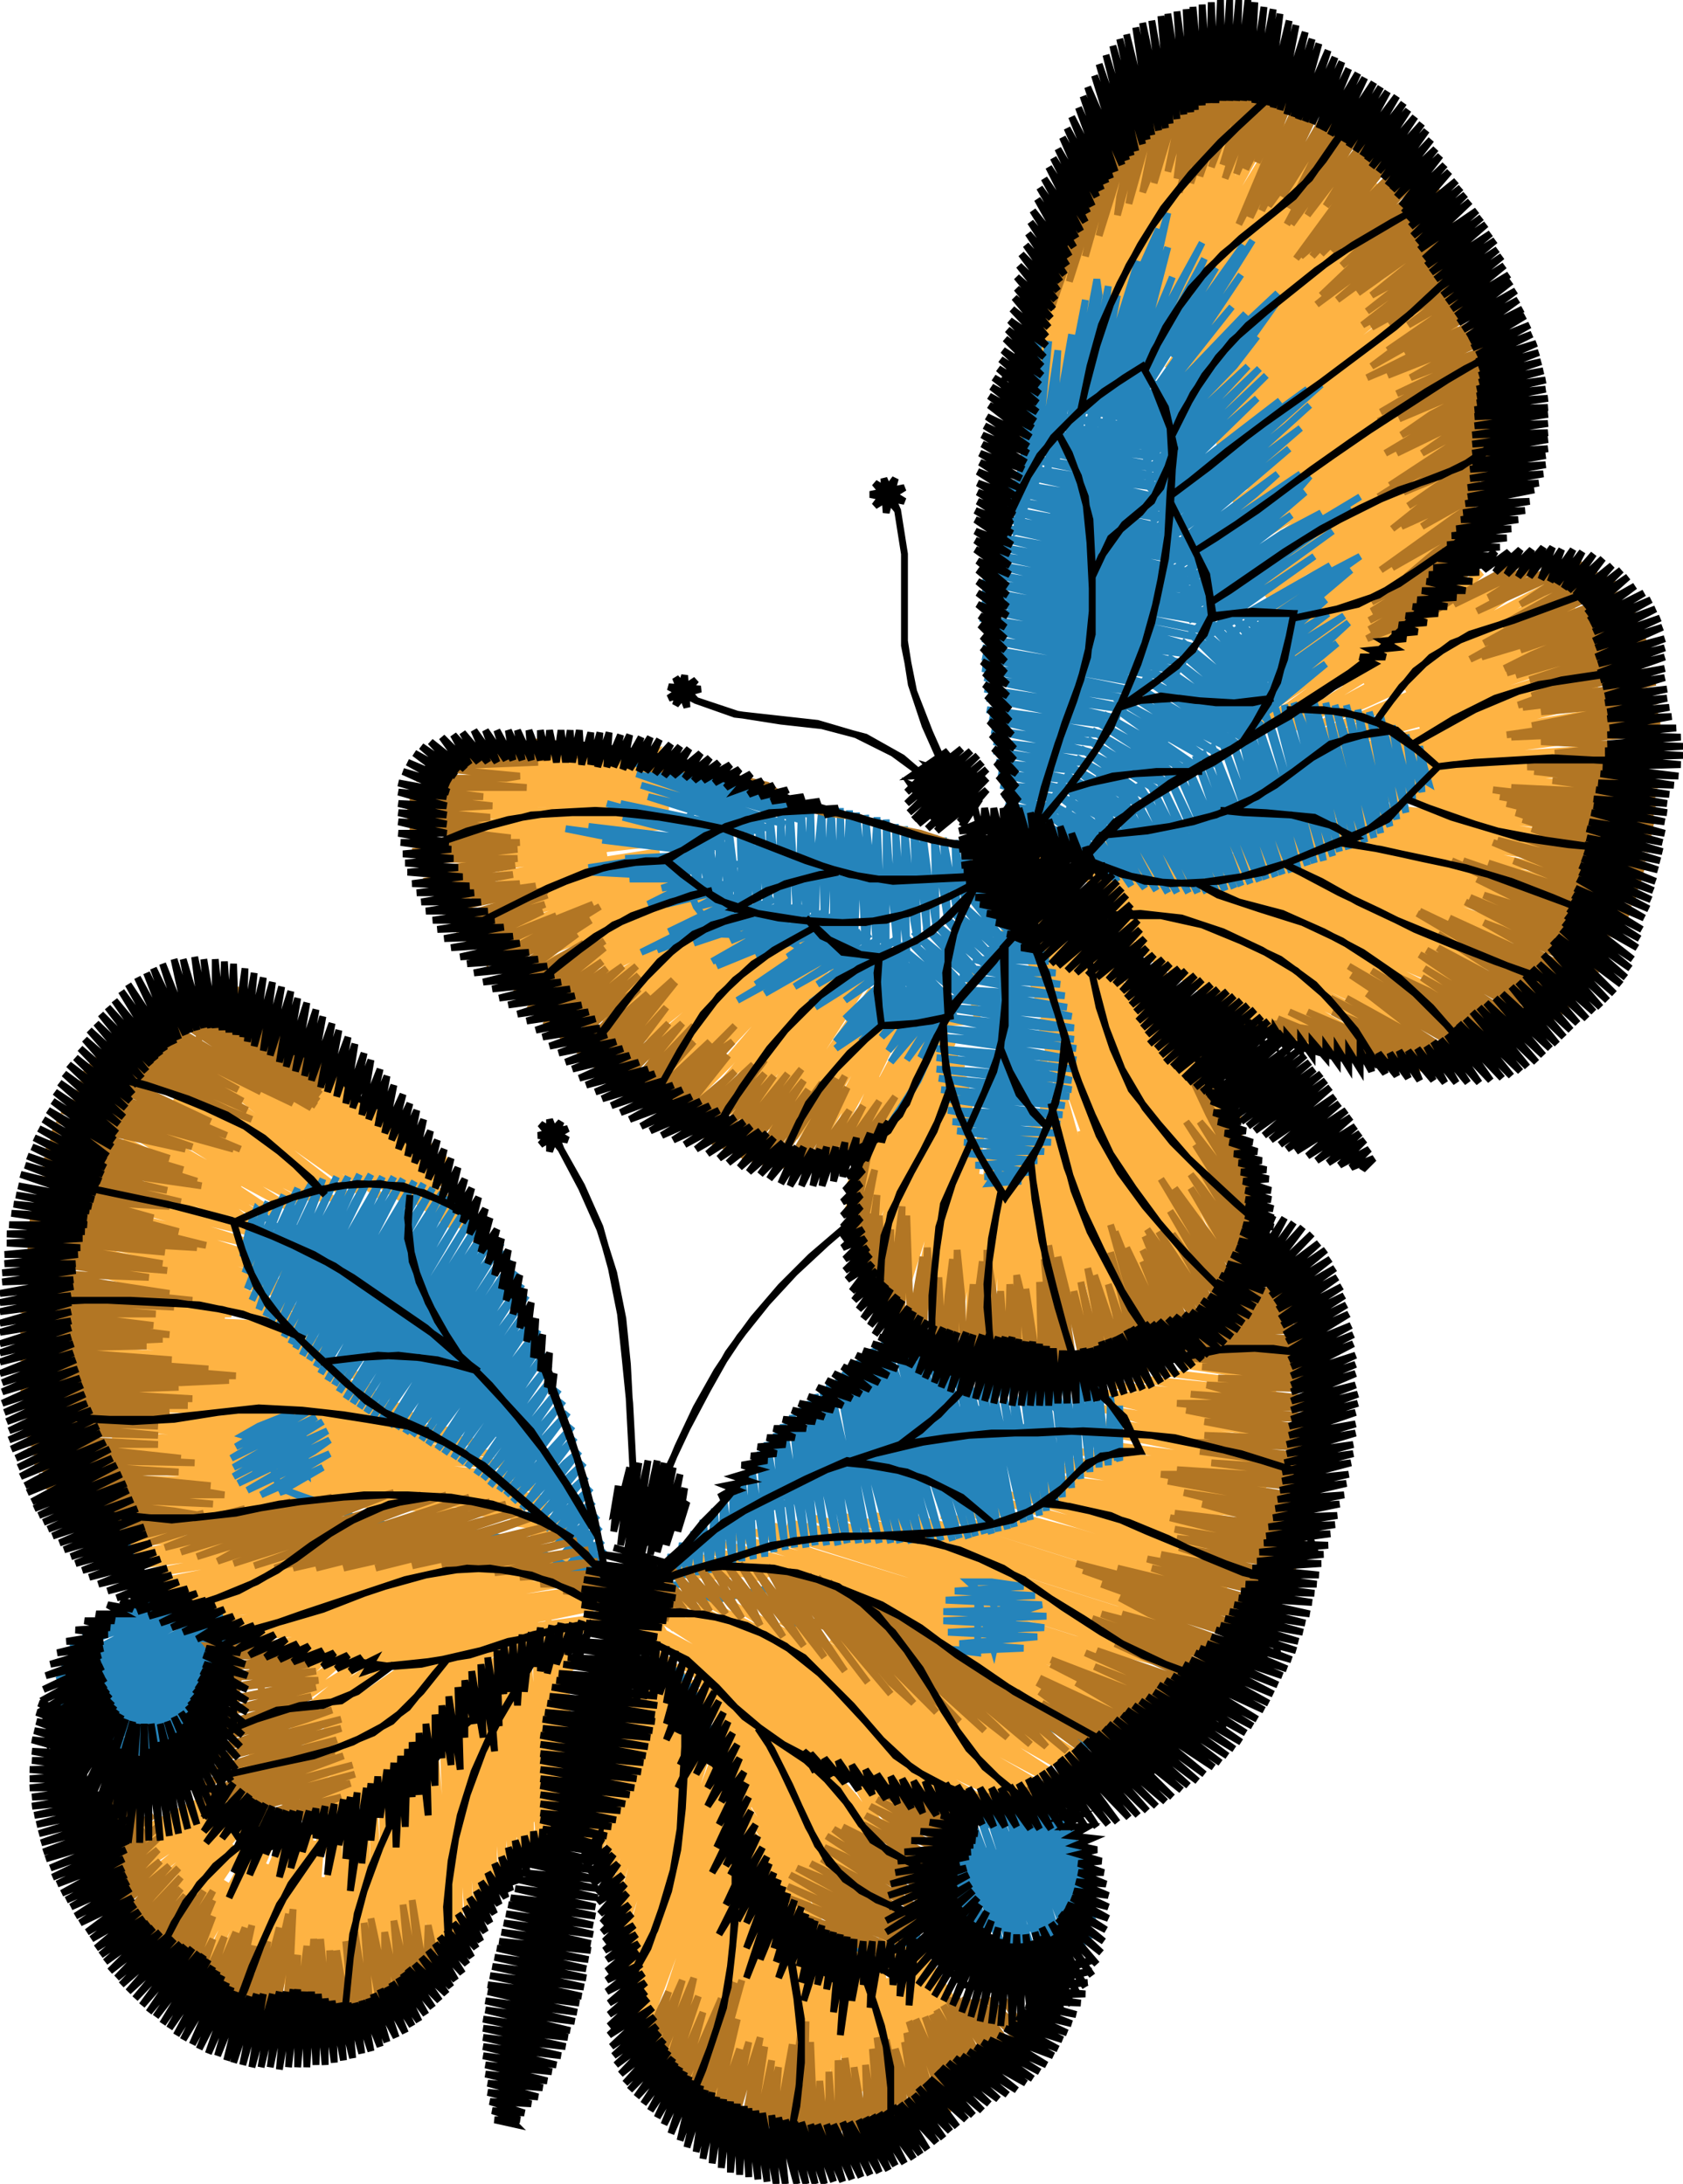 <svg version="1.1" xmlns="http://www.w3.org/2000/svg" xmlns:xlink="http://www.w3.org/1999/xlink" xmlns:ev="http://www.w3.org/2001/xml-events" width="735" height="954" viewBox="-285 -736 735 954"><path d="M -3,12 -5,27 -11,42 -14,52 -20,64 -23,71 -18,82 -13,96 -7,112 -5,126 3,144 8,152 22,161 35,168 50,173 60,175 75,177 92,176 101,172 118,163 129,156 136,146 122,141 95,154 65,150 43,140 25,115 14,88 4,59 -9,33 -20,51 -30,68 -15,24 2,-18 -2,-3 -18,39 -28,72 -21,54 -5,11 5,-15 -9,27 -24,69 -26,78 -12,41 3,-1 8,-12 0,14 -15,56 -23,83 -18,71 -3,29 11,-9 9,1 -6,43 -21,89 -9,58 6,16 15,-5 3,31 -12,73 -18,96 -15,88 0,45 18,-2 12,18 -3,60 -16,103 -6,75 9,33 21,2 6,47 -9,90 -15,110 -12,105 3,62 18,20 23,6 15,35 0,77 -13,121 -3,92 12,49 26,10 23,22 9,64 -6,107 -12,130 -9,122 6,79 20,37 29,14 17,51 3,94 -11,139 0,109 14,66 32,19 26,39 11,81 -3,124 -9,144 -6,138 8,96 23,53 34,24 20,68 6,111 -7,151 3,126 17,83 32,41 36,30 29,55 14,98 0,141 -5,156 11,113 26,70 38,36 23,85 9,128 -2,161 6,143 20,100 35,57 40,44 32,72 17,115 3,157 1,166 15,130 29,87 42,52 26,102 12,145 5,170 9,159 23,117 38,74 44,59 35,89 21,132 8,173 18,147 32,104 46,67 44,76 29,119 15,161 11,176 27,134 41,91 48,74 38,106 24,149 15,179 21,163 35,121 50,80 47,93 33,136 19,181 30,151 44,108 53,85 42,123 27,165 23,183 39,138 55,89 50,110 36,153 27,185 34,167 47,124 57,92 44,140 31,187 42,154 54,111 59,94 51,126 40,169 36,188 49,141 61,96 58,112 48,156 41,190 46,171 56,127 63,98 55,142 45,191 53,157 62,113 66,100 61,128 53,172 50,191 60,143 68,102 67,114 59,158 55,192 59,173 66,129 70,104 65,144 60,192 65,159 71,115 73,106 71,129 66,174 65,192 71,145 76,107 75,115 71,160 70,192 72,175 76,130 78,108 76,145 74,192 77,160 81,109 81,130 79,175 79,191 82,146 84,110 84,161 84,191 86,175 86,131 87,146 90,190 90,160 88,111 90,130 93,175 95,188 93,145 91,124 96,160 100,187 100,175 94,130 92,111 98,145 105,185 102,159 95,115 98,129 107,173 110,183 103,144 96,110 108,158 115,181 114,172 103,128 108,143 120,178 114,156 100,109 107,127 124,175 113,141 105,117 120,154 129,171 111,125 104,108 118,139 133,168 126,151 108,111 115,123 137,165 123,136 108,106 132,148 141,161 110,105 128,133 144,158 128,134 118,117 103,99 86,81 66,80 69,112 51,85 44,73 55,89 71,109 50,77 40,60 67,97 75,107 61,85 52,72 37,48 55,73 78,104 49,60 38,42 34,36 43,48 66,81 82,100 61,69 37,37 30,23 54,56 78,89 85,97 72,77 48,45 32,19 22,4 43,33 66,65 87,93 60,52 36,20 23,2 18,-6 31,8 54,41 77,73 90,89 72,61 48,29 33,8 26,-2 42,16 65,49 85,76 93,85 83,69 59,37 48,20 36,4 54,25 77,57 96,81 71,45 56,24 48,13 65,33 88,65 99,78 82,53 72,38 61,23 76,41 96,68 102,74 94,61 82,45 72,31 88,49 105,71 85,37 109,67 92,39 113,65 99,41 116,62 105,43 119,58 115,46 106,37 91,33 87,21 71,17 63,1 51,3 47,-13 31,-12 23,-27 9,-25 -4,-37 -13,-25 -23,-32 -38,-17 -36,-3 -56,16 -36,5 -61,31 -40,17 -60,42 -38,23 -60,54 -36,33 -61,66 -36,44 -54,72 -39,41 -58,56 -40,32 -59,37 -36,19 -55,14 -38,5 -48,-5 -32,-10 -49,1 -53,16 -56,30 -46,24 -42,-1 -39,-26 -37,19 -37,65 -38,49 -40,4 -42,-25 -43,-10 -41,35 -41,68 -44,19 -46,-23 -46,5 -45,50 -45,70 -47,35 -49,-10 -51,-20 -50,20 -48,65 -49,73 -51,50 -53,5 -55,-18 -56,-10 -54,35 -53,76 -55,65 -57,20 -59,-16 -59,5 -57,50 -57,79 -60,35 -63,-13 -63,20 -61,65 -61,83 -64,50 -66,5 -68,-10 -66,36 -65,88 -67,65 -69,20 -72,-7 -72,6 -70,51 -69,93 -70,81 -73,36 -76,-4 -76,21 -73,66 -72,98 -76,51 -80,0 -79,36 -76,81 -76,104 -79,66 -82,21 -84,4 -82,51 -80,96 -80,109 -82,82 -85,37 -88,8 -88,22 -85,66 -84,114 -86,97 -88,52 -92,13 -91,37 -89,82 -87,118 -89,112 -92,67 -96,17 -94,52 -92,97 -91,123 -95,82 -97,37 -99,22 -98,67 -95,112 -96,126 -98,97 -100,52 -103,26 -103,38 -101,83 -100,130 -102,112 -104,67 -106,31 -106,53 -105,98 -104,132 -107,83 -110,35 -110,68 -108,113 -108,135 -111,98 -112,53 -114,39 -113,83 -112,128 -113,137 -115,113 -116,68 -118,43 -118,53 -117,98 -117,138 -119,128 -120,83 -122,46 -122,68 -121,113 -122,140 -124,98 -126,48 -126,84 -125,129 -126,141 -128,113 -128,68 -130,51 -130,98 -131,142 -132,129 -132,84 -133,52 -134,68 -134,113 -135,143 -136,98 -138,54 -138,84 -138,129 -140,143 -141,113 -140,68 -141,55 -142,98 -145,144 -145,129 -144,84 -146,113 -150,144 -147,98 -144,55 -147,83 -152,128 -155,143 -152,113 -148,68 -152,98 -160,143 -159,127 -152,83 -148,56 -150,67 -158,112 -165,142 -157,97 -150,56 -156,82 -165,126 -170,141 -164,111 -154,67 -162,96 -175,140 -172,124 -160,81 -154,56 -157,66 -170,109 -179,139 -167,94 -160,71 -164,80 -178,123 -184,137 -175,107 -160,65 -157,56 -172,93 -189,135 -184,120 -169,78 -181,105 -193,132 -176,91 -161,56 -172,77 -191,118 -198,129 -186,103 -167,62 -181,89 -202,126 -197,114 -176,75 -165,55 -169,61 -191,100 -206,123 -186,86 -203,111 -210,119 -197,97 -168,54 -190,83 -214,115 -209,106 -183,70 -202,93 -218,111 -194,80 -172,53 -185,68 -215,102 -221,106 -207,89 -176,56 -198,77 -224,102 -188,65 -175,51 -211,84 -227,97 -201,73 -187,59 -229,92 -215,79 -178,49 -205,68 -232,86 -194,58 -219,74 -234,81 -208,64 -182,47 -196,55 -236,76 -223,68 -184,46 -211,59 -238,71 -198,51 -186,45 -173,29 -165,35 -149,15 -148,31 -147,57 -129,48 -120,45 -128,53 -90,22 -132,54 -142,58 -113,36 -83,10 -125,43 -145,56 -153,62 -137,49 -105,24 -73,0 -47,-23 -86,7 -117,31 -144,51 -155,58 -129,37 -97,13 -65,-11 -44,-28 -77,-5 -109,19 -141,43 -155,53 -121,26 -90,1 -63,-19 -54,-26 -70,-17 -101,8 -133,32 -149,44 -155,49 -145,38 -113,14 -81,-11 -64,-24 -94,-4 -125,20 -146,36 -155,43 -137,27 -105,2 -76,-21 -117,8 -149,33 -156,36 -130,15 -98,-9 -88,-17 -110,-3 -141,21 -156,31 -125,6 -98,-15 -134,10 -151,22 -157,26 -145,16 -114,-9 -106,-14 -125,-2 -152,18 -158,21 -138,4 -114,-14 -149,10 -159,17 -129,-8 -121,-14 -142,-1 -161,12 -132,-14 -163,7 -139,-15 -165,3 -146,-15 -167,-1 -152,-16 -170,-5 -159,-16 -172,-9 -166,-17 -174,-13 -175,-18 -168,-32 -180,-43 -176,-51 -202,-60 -186,-80 -197,-89 -191,-99 -201,-112 -194,-119 -202,-132 -186,-136 -207,-146 -192,-155 -207,-170 -192,-178 -201,-198 -187,-207 -194,-219 -181,-219 -179,-236 -163,-234 -160,-243 -142,-236 -125,-237 -105,-234 -102,-222 -88,-222 -108,-221 -90,-230 -117,-228 -96,-235 -125,-237 -101,-242 -133,-243 -109,-249 -140,-248 -115,-255 -148,-254 -124,-264 -153,-261 -130,-267 -135,-252 -137,-243 -145,-268 -113,-244 -94,-226 -136,-259 -163,-277 -126,-248 -95,-224 -84,-213 -117,-239 -149,-263 -170,-277 -140,-253 -109,-229 -88,-211 -78,-202 -99,-218 -131,-243 -162,-268 -177,-276 -153,-258 -122,-233 -90,-209 -72,-192 -113,-223 -144,-248 -176,-273 -183,-275 -166,-262 -135,-238 -103,-213 -87,-200 -126,-228 -157,-253 -187,-274 -148,-243 -117,-218 -106,-210 -139,-232 -170,-257 -192,-272 -161,-247 -130,-223 -118,-213 -153,-237 -184,-262 -196,-270 -174,-252 -143,-227 -126,-214 -166,-242 -192,-262 -199,-267 -188,-257 -157,-232 -139,-218 -132,-213 -147,-222 -179,-246 -201,-264 -193,-252 -202,-254 -208,-255 -194,-247 -205,-259 -187,-246 -166,-230 -192,-251 -203,-261 -170,-237 -144,-212 -144,-218 -178,-239 -209,-256 -168,-230 -148,-217 -139,-212 -158,-221 -192,-242 -215,-253 -182,-233 -153,-216 -146,-211 -172,-224 -206,-245 -218,-252 -195,-236 -161,-215 -152,-210 -185,-227 -214,-245 -223,-249 -209,-240 -175,-219 -158,-208 -199,-230 -226,-246 -189,-222 -171,-210 -164,-205 -179,-213 -213,-234 -229,-242 -202,-225 -185,-214 -169,-203 -192,-216 -221,-233 -231,-238 -217,-228 -182,-207 -173,-200 -206,-219 -233,-234 -196,-210 -176,-198 -220,-222 -234,-230 -209,-213 -189,-201 -235,-224 -211,-206 -236,-219 -225,-209 -235,-211 -215,-209 -183,-201 -173,-197 -203,-204 -237,-211 -191,-198 -169,-191 -217,-202 -239,-207 -205,-197 -191,-193 -166,-185 -193,-192 -232,-201 -241,-202 -218,-196 -180,-186 -162,-180 -206,-190 -243,-198 -194,-185 -170,-178 -159,-174 -181,-180 -220,-189 -244,-194 -208,-184 -169,-174 -156,-169 -196,-179 -235,-188 -245,-190 -222,-183 -183,-173 -162,-166 -154,-164 -171,-168 -210,-177 -246,-185 -198,-172 -159,-162 -151,-158 -185,-167 -223,-176 -246,-181 -211,-171 -172,-161 -157,-158 -199,-166 -238,-175 -247,-176 -225,-170 -187,-160 -201,-161 -247,-170 -238,-167 -230,-164 -216,-163 -247,-163 -225,-165 -192,-164 -184,-162 -211,-162 -247,-163 -198,-159 -158,-157 -148,-154 -185,-156 -225,-159 -246,-159 -212,-156 -172,-153 -151,-151 -144,-150 -159,-151 -199,-153 -239,-155 -246,-154 -226,-152 -186,-150 -146,-148 -139,-145 -172,-147 -212,-149 -246,-150 -199,-146 -159,-144 -134,-140 -186,-143 -226,-145 -245,-145 -212,-142 -172,-140 -139,-138 -127,-135 -159,-137 -199,-139 -233,-141 -245,-140 -227,-138 -187,-136 -147,-134 -121,-130 -173,-133 -213,-135 -244,-136 -200,-132 -160,-130 -127,-128 -113,-126 -147,-127 -187,-129 -227,-132 -243,-131 -213,-129 -173,-126 -133,-124 -113,-122 -106,-121 -120,-121 -160,-124 -200,-126 -233,-127 -242,-127 -227,-125 -187,-123 -147,-121 -107,-118 -97,-116 -133,-118 -173,-120 -213,-122 -241,-122 -201,-120 -161,-117 -121,-115 -97,-112 -87,-111 -108,-112 -148,-114 -188,-116 -228,-118 -240,-118 -214,-115 -174,-113 -134,-111 -94,-109 -77,-106 -121,-108 -161,-110 -201,-112 -238,-113 -188,-109 -148,-107 -108,-105 -82,-102 -69,-101 -94,-102 -134,-104 -174,-106 -214,-108 -236,-108 -201,-105 -161,-103 -121,-101 -81,-99 -63,-96 -108,-98 -148,-100 -188,-103 -222,-104 -235,-104 -214,-102 -175,-100 -135,-97 -95,-95 -69,-92 -57,-91 -82,-92 -122,-94 -162,-97 -202,-99 -233,-99 -189,-96 -149,-94 -109,-91 -69,-89 -51,-86 -95,-88 -135,-91 -175,-93 -215,-95 -231,-95 -202,-92 -162,-90 -122,-88 -82,-86 -57,-83 -46,-81 -69,-83 -109,-85 -149,-87 -189,-89 -228,-90 -175,-86 -135,-84 -95,-82 -55,-80 -41,-77 -82,-79 -122,-81 -162,-83 -202,-85 -227,-87 -210,-83 -207,-76 -222,-75 -186,-75 -170,-74 -190,-76 -203,-77 -223,-78 -203,-79 -163,-76 -146,-78 -176,-79 -216,-81 -225,-83 -189,-82 -150,-80 -110,-78 -37,-72 -62,-71 -34,-67 -53,-66 -28,-60 -39,-56 -24,-36 -49,-36 -55,-16 -101,-11 -81,-15 -62,-20 -82,-16 -121,-10 -141,-9 -96,-16 -57,-23 -20,-30 -70,-23 -109,-16 -149,-10 -158,-10 -122,-16 -83,-23 -44,-30 -20,-35 -58,-30 -97,-23 -137,-16 -159,-14 -168,-13 -150,-16 -110,-23 -71,-30 -31,-36 -20,-40 -45,-36 -84,-30 -124,-23 -163,-16 -176,-16 -138,-23 -98,-30 -59,-36 -21,-43 -72,-36 -111,-30 -151,-23 -174,-21 -183,-20 -164,-23 -125,-30 -85,-36 -46,-43 -27,-46 -60,-43 -99,-36 -139,-30 -178,-23 -190,-23 -152,-30 -113,-36 -73,-43 -40,-49 -32,-50 -47,-50 -86,-43 -126,-36 -165,-30 -188,-27 -197,-27 -179,-29 -140,-36 -101,-43 -61,-50 -39,-53 -74,-50 -114,-43 -153,-36 -193,-30 -203,-30 -166,-36 -127,-43 -87,-50 -55,-55 -46,-57 -62,-56 -102,-50 -141,-43 -181,-36 -201,-34 -209,-34 -194,-36 -154,-43 -115,-50 -75,-56 -56,-60 -89,-56 -128,-50 -167,-43 -207,-36 -215,-37 -182,-43 -142,-50 -103,-56 -69,-62 -116,-56 -155,-50 -195,-43 -219,-41 -169,-50 -129,-56 -96,-62 -87,-63 -104,-63 -143,-56 -183,-49 -208,-46 -221,-44 -196,-49 -157,-56 -124,-62 -112,-64 -130,-63 -170,-56 -209,-50 -224,-48 -184,-56 -144,-63 -135,-64 -158,-63 -197,-56 -218,-53 -226,-52 -210,-56 -171,-63 -156,-65 -185,-63 -218,-57 -228,-57 -198,-63 -176,-67 -211,-63 -229,-62 -206,-69 -186,-72 -174,-62 -158,-73 -141,-61 -123,-72 -111,-62 -100,-69 -80,-55 -67,-64 -49,-49 -37,-52 -24,-36 -11,-51 6,-21 11,-15 26,-2 46,13 40,12 58,23 93,43 106,48 82,34 47,14 25,-1 14,-8 37,6 72,26 106,46 119,50 96,37 62,17 27,-3 4,-18 -6,-25 16,-12 51,8 85,28 120,49 129,52 110,40 75,20 41,0 6,-20 -5,-28 31,-9 65,11 100,32 128,48 139,52 123,43 89,23 54,2 20,-18 3,-29 -4,-32 9,-26 44,-6 79,14 113,34 148,52 103,26 69,6 34,-14 5,-31 -1,-36 23,-23 58,-3 92,17 127,37 156,51 117,28 82,8 47,-12 13,-32 2,-38 37,-20 72,0 106,20 141,40 163,50 130,31 96,11 61,-9 26,-29 9,-39 51,-18 85,2 120,23 155,43 169,49 144,34 110,14 75,-6 41,-26 20,-38 64,-15 99,5 133,25 162,42 175,47 158,37 123,17 89,-3 54,-23 35,-35 79,-12 113,8 148,28 180,45 137,19 102,-1 68,-21 56,-28 92,-9 127,11 161,31 183,44 151,23 117,2 88,-14 78,-20 106,-7 140,14 175,34 191,40 165,25 130,5 116,-3 155,17 183,34 196,38 178,28 160,17 144,7 168,19 197,38 190,18 184,0 192,17 167,8 149,1 175,10 198,14 163,4 149,-2 134,-8 150,-3 189,9 203,11 177,3 139,-9 121,-17 165,-3 197,7 208,8 191,3 152,-9 114,-21 107,-26 141,-15 179,-3 211,6 167,-9 129,-21 101,-32 85,-37 116,-28 154,-16 193,-4 214,2 181,-10 143,-22 105,-34 62,-47 48,-49 28,-48 20,-48 12,-48 13,-51 33,-46 17,-54 50,-46 37,-50 19,-56 40,-52 62,-47 48,-51 24,-59 55,-52 93,-40 131,-28 169,-16 207,-4 218,-2 195,-10 156,-22 118,-34 80,-46 42,-58 29,-62 68,-52 107,-40 145,-28 183,-16 221,-5 171,-22 133,-34 95,-46 57,-58 35,-65 82,-52 120,-40 159,-28 197,-16 224,-9 185,-23 147,-35 109,-46 70,-58 50,-65 42,-67 59,-65 97,-53 135,-41 173,-29 211,-17 227,-13 199,-23 161,-35 122,-47 84,-59 61,-66 50,-70 72,-65 111,-53 149,-41 187,-29 219,-19 230,-17 213,-23 175,-35 137,-47 99,-59 67,-69 59,-71 86,-65 124,-53 163,-41 201,-29 233,-20 189,-35 151,-47 113,-59 81,-69 70,-73 101,-65 139,-53 177,-41 215,-29 236,-24 203,-36 165,-48 126,-60 95,-70 82,-74 115,-66 153,-54 191,-42 229,-30 239,-28 217,-36 179,-48 141,-60 109,-70 97,-74 128,-66 167,-54 205,-42 242,-32 193,-48 155,-60 123,-70 113,-73 143,-66 181,-54 219,-42 245,-35 207,-49 169,-61 137,-71 126,-74 157,-67 195,-55 233,-43 248,-39 221,-49 183,-61 145,-73 135,-76 171,-67 209,-55 241,-45 251,-43 235,-49 197,-61 159,-73 143,-78 185,-67 224,-55 254,-47 211,-62 173,-74 150,-81 199,-68 237,-56 253,-52 226,-62 187,-74 165,-81 156,-83 175,-80 213,-68 227,-65 201,-74 159,-84 184,-82 203,-75 221,-69 237,-61 241,-58 255,-58 234,-63 215,-67 243,-63 257,-61 231,-67 213,-71 189,-76 218,-71 251,-66 260,-65 244,-69 205,-76 178,-82 163,-85 193,-80 232,-74 262,-70 220,-78 180,-85 162,-88 206,-83 246,-76 264,-74 233,-80 194,-87 169,-91 221,-85 254,-79 266,-78 247,-83 207,-89 185,-93 175,-95 195,-94 234,-87 267,-82 222,-91 189,-97 180,-98 208,-96 248,-89 268,-87 235,-94 196,-100 186,-102 223,-98 256,-92 269,-91 249,-96 210,-103 191,-106 237,-100 270,-96 224,-105 204,-109 197,-110 211,-109 250,-103 270,-100 238,-107 218,-111 198,-115 225,-111 258,-106 271,-105 251,-109 212,-116 195,-121 239,-114 271,-109 226,-118 201,-124 190,-126 213,-122 252,-116 271,-114 240,-120 200,-127 191,-128 227,-125 260,-119 272,-118 253,-122 214,-129 201,-131 241,-127 272,-123 229,-131 210,-134 250,-130 272,-127 242,-134 219,-137 272,-131 258,-135 273,-137 256,-139 239,-141 259,-140 272,-134 256,-136 230,-140 239,-141 240,-153 225,-160 228,-176 210,-190 216,-211 229,-217 229,-231 241,-234 237,-251 229,-273 221,-294 213,-316 234,-284 257,-246 249,-258 224,-296 210,-317 215,-307 239,-270 260,-233 254,-243 229,-281 205,-318 220,-293 244,-255 261,-223 234,-266 211,-305 201,-319 225,-279 248,-240 261,-217 239,-252 215,-290 196,-320 206,-302 229,-263 253,-225 260,-209 243,-237 220,-276 197,-314 192,-321 211,-288 234,-249 259,-203 247,-222 224,-261 202,-300 188,-322 193,-312 215,-273 237,-234 257,-197 250,-206 228,-246 206,-285 184,-323 198,-297 219,-258 241,-218 255,-191 232,-231 210,-270 189,-310 180,-324 202,-282 223,-243 244,-203 252,-186 236,-215 214,-255 193,-295 176,-325 185,-307 206,-268 227,-228 249,-182 239,-200 218,-240 197,-280 173,-326 189,-292 209,-252 230,-212 246,-178 241,-185 221,-225 201,-265 181,-305 169,-327 173,-318 193,-278 213,-237 233,-197 243,-174 224,-209 204,-250 185,-290 166,-328 176,-303 196,-263 216,-222 235,-182 239,-170 227,-194 207,-235 188,-275 169,-316 162,-328 180,-288 199,-247 218,-207 236,-167 229,-179 210,-220 191,-260 172,-301 159,-329 166,-315 184,-273 202,-232 220,-191 231,-164 212,-204 195,-244 205,-217 222,-176 227,-160 214,-188 198,-230 181,-272 165,-314 175,-286 191,-244 207,-202 222,-158 215,-173 200,-215 184,-258 169,-300 164,-313 178,-271 193,-229 208,-186 217,-155 201,-199 187,-242 194,-213 208,-171 212,-153 201,-184 188,-227 176,-270 169,-291 183,-241 195,-198 207,-151 201,-169 189,-212 178,-255 184,-226 195,-182 202,-149 190,-196 179,-240 170,-276 174,-255 184,-211 194,-167 197,-148 189,-181 179,-225 175,-247 184,-195 192,-147 187,-165 179,-210 171,-254 169,-263 175,-224 183,-180 187,-146 178,-194 171,-238 174,-209 181,-164 182,-146 176,-179 171,-223 167,-250 167,-238 173,-193 177,-146 174,-163 169,-208 165,-244 166,-223 170,-178 172,-146 167,-192 162,-242 164,-208 167,-163 167,-146 164,-177 162,-222 160,-240 162,-192 162,-146 161,-162 159,-207 158,-238 157,-222 158,-177 157,-147 156,-192 155,-237 154,-207 154,-162 152,-148 152,-177 153,-222 153,-237 150,-192 147,-149 147,-162 149,-207 150,-238 149,-222 146,-177 142,-151 145,-192 148,-239 144,-208 140,-163 138,-152 139,-178 144,-223 139,-193 133,-154 133,-164 139,-208 144,-244 140,-223 133,-179 128,-156 133,-194 140,-239 134,-209 126,-165 123,-159 126,-180 135,-224 140,-251 137,-239 127,-195 118,-161 129,-210 139,-256 131,-225 120,-182 114,-164 121,-197 133,-240 137,-262 135,-255 123,-212 109,-168 113,-183 125,-227 136,-266 128,-241 115,-198 105,-171 118,-213 131,-256 135,-271 120,-228 106,-185 101,-175 109,-200 124,-243 134,-274 127,-258 112,-215 98,-179 100,-188 115,-230 133,-278 119,-244 103,-202 94,-183 106,-217 123,-259 131,-281 127,-273 110,-232 91,-188 97,-205 114,-246 130,-284 119,-261 101,-220 88,-194 105,-234 124,-275 128,-287 110,-248 91,-208 86,-201 95,-222 115,-263 127,-290 120,-277 100,-236 85,-207 105,-251 126,-292 111,-265 89,-225 86,-218 95,-239 116,-279 125,-294 109,-270 98,-260 99,-264 72,-272 47,-289 22,-304 -4,-320 -26,-340 -42,-359 -45,-384 -29,-396 -42,-404 -37,-410 -55,-399 -24,-409 -42,-396 -14,-409 -29,-396 -3,-407 -21,-395 9,-405 -14,-393 16,-402 -8,-391 1,-407 -27,-395 -18,-406 -43,-399 -36,-411 -61,-400 -50,-412 -74,-403 -57,-409 -18,-402 20,-395 12,-396 -33,-403 -70,-406 -48,-403 -3,-396 17,-393 -19,-397 -63,-403 -80,-403 -34,-397 15,-390 -4,-391 -49,-397 -85,-400 -64,-396 -19,-392 12,-387 -34,-391 -79,-396 -90,-396 -49,-391 -4,-387 9,-385 -20,-386 -65,-390 -92,-391 -80,-389 -35,-386 7,-382 -5,-382 -50,-385 -93,-386 -65,-383 -21,-380 -35,-380 -80,-382 -93,-381 -50,-379 -5,-378 5,-377 -20,-377 -65,-377 -93,-376 -80,-375 -35,-375 4,-375 -5,-374 -50,-373 -91,-371 -65,-371 -21,-372 -35,-370 -80,-368 -90,-366 -50,-367 -5,-371 3,-371 -20,-368 -65,-364 -88,-361 -79,-360 -35,-365 3,-369 -5,-367 -49,-362 -85,-356 -64,-358 -20,-363 -34,-360 -82,-351 -48,-356 3,-364 -19,-359 -63,-351 -79,-346 -33,-355 3,-362 -3,-360 -47,-350 -76,-342 -62,-344 -18,-355 5,-359 -32,-349 -72,-338 -46,-343 -2,-355 7,-357 -17,-350 -60,-337 -69,-333 -30,-344 10,-355 -1,-351 -44,-337 -65,-329 -15,-344 14,-353 -29,-338 -61,-325 -42,-331 1,-346 18,-351 -13,-339 -57,-321 -26,-332 21,-350 2,-341 -39,-324 -53,-317 -11,-334 23,-348 17,-344 -24,-326 -49,-314 -37,-318 4,-337 25,-346 -9,-328 -45,-310 -21,-320 19,-340 28,-343 7,-332 -34,-311 -41,-306 -6,-323 30,-342 21,-336 -18,-314 -37,-303 9,-327 32,-340 -3,-318 -33,-299 -15,-308 24,-332 35,-338 12,-322 -29,-295 0,-312 39,-336 26,-327 -11,-303 -25,-292 15,-317 42,-335 3,-307 -21,-289 -7,-297 29,-323 46,-334 18,-313 -17,-285 7,-302 43,-329 50,-333 32,-318 -3,-291 -13,-282 22,-308 54,-332 46,-325 11,-297 -9,-279 1,-286 36,-314 58,-331 26,-303 -5,-276 15,-292 49,-321 61,-330 39,-310 6,-280 -1,-272 30,-299 65,-329 53,-317 20,-287 3,-269 11,-275 43,-306 68,-328 34,-294 7,-266 24,-282 56,-314 70,-327 47,-302 16,-270 12,-264 38,-290 73,-326 60,-310 29,-277 16,-261 51,-298 76,-324 43,-285 20,-258 34,-272 64,-306 79,-322 56,-294 24,-255 48,-281 81,-319 68,-303 40,-268 29,-253 60,-290 84,-317 53,-277 33,-250 45,-263 73,-299 86,-314 65,-286 37,-248 58,-273 89,-312 77,-295 51,-259 42,-245 70,-282 91,-309 63,-269 47,-243 56,-255 82,-292 93,-307 75,-279 52,-242 69,-265 96,-304 87,-289 62,-251 57,-240 81,-275 99,-302 75,-261 62,-239 68,-247 92,-285 102,-300 86,-272 67,-238 80,-258 105,-298 97,-282 73,-237 92,-268 108,-296 86,-254 79,-237 102,-279 111,-294 97,-265 85,-238 93,-251 115,-292 108,-276 91,-239 103,-262 118,-291 99,-248 97,-240 114,-274 121,-289 142,-290 138,-310 153,-313 154,-334 174,-334 199,-331 218,-342 239,-321 260,-301 281,-280 243,-302 202,-328 218,-319 257,-296 288,-280 271,-291 232,-313 198,-335 207,-329 246,-307 285,-285 297,-280 260,-302 221,-324 195,-339 234,-318 274,-296 305,-280 288,-291 249,-312 209,-334 193,-344 223,-328 263,-307 302,-286 313,-281 277,-302 237,-323 192,-348 212,-338 252,-318 291,-297 320,-283 306,-292 266,-312 226,-333 190,-352 200,-348 240,-328 280,-307 327,-285 294,-302 254,-323 214,-343 190,-356 228,-338 268,-318 309,-298 333,-287 323,-293 283,-313 242,-333 202,-353 190,-360 216,-348 257,-328 297,-308 339,-289 312,-304 271,-323 231,-343 191,-363 204,-358 245,-338 285,-319 326,-299 344,-292 300,-314 259,-333 219,-353 193,-366 233,-348 274,-329 314,-310 349,-295 329,-306 288,-324 247,-343 206,-362 197,-367 221,-357 262,-339 303,-320 344,-301 353,-298 317,-316 276,-334 235,-353 202,-368 250,-349 291,-330 332,-312 358,-301 347,-308 305,-326 264,-344 223,-362 212,-367 238,-358 279,-340 320,-322 362,-305 334,-318 293,-336 252,-353 223,-366 266,-349 308,-331 349,-314 366,-308 322,-328 281,-344 239,-361 253,-357 295,-341 337,-324 370,-312 352,-320 310,-337 268,-353 239,-364 283,-349 325,-333 374,-316 339,-330 297,-345 255,-361 245,-364 270,-357 312,-342 354,-327 377,-320 369,-324 327,-339 284,-354 251,-366 299,-350 341,-336 381,-324 357,-333 314,-347 271,-361 256,-367 286,-358 329,-345 372,-331 384,-328 343,-342 300,-355 260,-368 272,-365 316,-352 359,-340 387,-333 374,-338 330,-350 287,-363 264,-370 302,-360 345,-348 389,-337 360,-346 317,-358 268,-372 288,-367 332,-356 375,-344 392,-341 347,-354 303,-365 272,-373 318,-363 362,-352 394,-346 377,-351 333,-361 289,-372 277,-375 304,-370 348,-360 397,-350 364,-359 320,-368 281,-377 290,-376 335,-367 379,-358 399,-355 349,-366 305,-375 285,-379 321,-373 365,-365 401,-360 380,-365 336,-373 288,-382 306,-379 351,-372 395,-364 402,-364 366,-371 322,-379 291,-384 337,-378 381,-371 404,-369 396,-371 352,-378 307,-384 294,-387 322,-383 367,-378 406,-374 382,-378 338,-384 352,-383 397,-378 407,-379 368,-383 323,-387 296,-390 338,-388 383,-384 409,-384 398,-386 353,-388 308,-391 323,-391 368,-389 410,-389 383,-391 338,-392 297,-393 308,-394 353,-393 398,-393 411,-394 368,-395 323,-395 338,-396 383,-397 411,-399 398,-400 353,-398 308,-397 297,-397 323,-398 368,-401 412,-404 383,-403 338,-401 352,-403 397,-407 413,-409 368,-406 323,-402 297,-400 337,-405 382,-410 413,-414 397,-414 352,-408 307,-403 322,-406 367,-412 413,-419 381,-416 337,-409 296,-403 307,-406 351,-413 396,-420 413,-425 366,-417 322,-410 336,-413 380,-422 413,-430 394,-427 350,-418 306,-408 295,-406 321,-413 365,-423 413,-435 379,-428 335,-418 349,-422 393,-434 412,-440 364,-428 320,-416 293,-409 334,-421 377,-434 411,-445 391,-440 348,-427 305,-415 319,-420 362,-434 410,-450 376,-440 333,-426 291,-412 304,-417 346,-432 389,-447 409,-455 360,-439 317,-424 331,-430 373,-446 408,-460 387,-453 345,-437 303,-420 288,-414 317,-427 358,-444 406,-465 371,-452 329,-434 343,-441 384,-460 403,-470 356,-449 315,-430 284,-416 328,-438 369,-457 400,-474 381,-466 341,-446 300,-426 314,-434 354,-454 396,-477 366,-463 326,-442 280,-418 299,-429 338,-450 378,-472 391,-480 351,-459 311,-437 324,-446 363,-468 384,-483 374,-478 336,-455 297,-431 277,-419 310,-440 348,-464 377,-484 359,-474 322,-450 301,-437 333,-459 370,-485 345,-469 308,-444 273,-421 282,-427 319,-454 356,-480 362,-486 330,-464 271,-421 305,-447 341,-474 356,-486 338,-473 315,-458 307,-455 315,-484 314,-514 307,-544 299,-573 286,-599 268,-623 244,-634 219,-634 193,-619 173,-596 174,-614 174,-631 168,-587 162,-544 165,-557 172,-601 180,-642 176,-616 169,-571 164,-547 173,-586 181,-631 187,-652 185,-645 177,-601 168,-551 173,-571 182,-615 193,-660 187,-629 177,-585 172,-556 182,-600 192,-644 198,-666 197,-658 187,-614 177,-570 175,-559 182,-584 192,-628 204,-672 198,-642 187,-598 179,-563 192,-612 204,-656 210,-677 210,-670 198,-627 186,-583 182,-566 192,-597 204,-641 216,-681 210,-654 198,-611 186,-569 191,-582 204,-625 216,-668 222,-684 210,-639 196,-596 190,-571 202,-610 216,-652 228,-686 223,-666 209,-624 195,-581 193,-573 201,-594 215,-637 230,-680 233,-687 222,-650 207,-608 197,-575 214,-622 229,-664 239,-687 236,-677 221,-635 206,-593 212,-606 228,-648 244,-688 235,-662 219,-620 202,-577 209,-592 226,-633 243,-675 250,-687 233,-646 217,-605 223,-618 241,-659 255,-687 250,-672 231,-631 212,-590 207,-578 220,-603 239,-644 260,-686 247,-657 228,-616 210,-578 215,-589 236,-629 256,-669 265,-685 244,-641 224,-601 232,-614 253,-654 271,-684 262,-666 240,-626 219,-587 214,-578 227,-599 249,-638 276,-682 259,-651 236,-612 217,-578 222,-585 245,-624 268,-662 281,-681 278,-674 254,-636 231,-597 240,-609 264,-647 285,-679 274,-659 249,-621 225,-583 221,-577 234,-595 259,-632 284,-670 290,-677 269,-644 244,-607 230,-587 253,-618 279,-655 295,-675 290,-666 264,-629 237,-593 225,-575 247,-604 274,-640 299,-672 285,-651 258,-615 231,-579 240,-590 268,-626 296,-661 303,-669 279,-637 251,-602 229,-573 262,-612 290,-647 307,-666 301,-657 273,-622 244,-588 231,-571 255,-598 284,-633 311,-662 295,-643 266,-609 233,-569 247,-585 277,-618 307,-652 314,-659 289,-629 259,-595 234,-567 240,-572 270,-605 300,-638 317,-655 312,-648 281,-615 251,-581 236,-564 263,-592 293,-624 320,-651 305,-634 274,-601 243,-569 237,-562 254,-578 286,-610 317,-643 323,-647 298,-620 266,-588 239,-559 246,-565 278,-597 310,-629 326,-642 290,-606 258,-575 240,-557 270,-584 303,-615 328,-638 315,-624 282,-593 249,-562 242,-554 261,-571 294,-602 331,-634 307,-611 274,-580 243,-552 252,-559 286,-589 320,-619 333,-629 298,-597 264,-568 244,-549 277,-576 311,-606 336,-625 324,-614 290,-585 255,-556 245,-546 268,-564 302,-593 338,-621 315,-601 280,-572 246,-543 258,-552 293,-580 328,-608 340,-616 306,-588 271,-560 247,-541 284,-568 320,-595 343,-612 333,-603 297,-576 261,-549 248,-538 274,-556 310,-583 345,-607 324,-590 287,-564 249,-535 263,-545 300,-571 337,-597 347,-603 314,-578 277,-552 250,-533 290,-559 327,-585 349,-598 341,-591 304,-566 266,-541 250,-530 279,-548 317,-573 351,-594 331,-579 293,-555 252,-526 269,-536 307,-561 345,-586 353,-590 321,-567 283,-542 253,-521 260,-524 297,-549 335,-574 355,-586 348,-580 311,-555 273,-530 254,-516 287,-537 324,-562 356,-581 338,-568 301,-543 263,-518 256,-512 277,-525 314,-550 357,-577 328,-556 291,-531 257,-507 267,-513 305,-538 342,-563 359,-573 318,-544 281,-519 259,-503 294,-525 332,-551 360,-568 346,-557 308,-532 271,-507 260,-498 285,-513 322,-539 360,-563 335,-545 298,-520 262,-493 275,-501 312,-527 349,-552 361,-559 326,-533 289,-508 263,-489 302,-514 339,-540 362,-554 353,-546 316,-521 279,-495 265,-484 292,-502 329,-528 362,-548 343,-534 306,-509 266,-480 283,-490 320,-515 362,-543 333,-522 296,-496 268,-475 310,-503 347,-529 361,-538 324,-510 287,-484 269,-471 300,-491 337,-517 361,-532 350,-523 314,-498 277,-472 270,-466 291,-479 327,-504 360,-526 341,-511 304,-485 271,-461 281,-466 317,-492 359,-520 331,-499 294,-473 272,-456 308,-480 345,-506 357,-513 321,-487 285,-460 273,-451 298,-467 335,-494 355,-506 348,-500 312,-474 272,-445 289,-455 325,-481 353,-499 339,-488 302,-462 271,-438 279,-443 316,-469 350,-492 329,-476 292,-450 269,-431 306,-457 346,-484 319,-464 283,-437 266,-424 296,-444 333,-471 344,-479 310,-451 274,-425 264,-418 273,-425 280,-429 288,-434 280,-429" fill="none" stroke="#feb343" stroke-width="3" /><path d="M -210,-14 -207,-2 -219,-11 -216,4 -230,1 -235,10 -235,2 -239,-8 -238,-18 -228,-24 -215,-26 -229,-22 -221,-6 -209,10 -217,29 -202,18 -185,2 -216,25 -228,31 -192,6 -181,-5 -206,13 -233,32 -219,20 -180,-9 -196,1 -239,31 -209,8 -180,-14 -186,-10 -222,15 -243,29 -236,22 -199,-3 -180,-18 -212,4 -247,27 -226,11 -189,-15 -181,-21 -202,-8 -239,18 -250,24 -215,-1 -183,-24 -192,-19 -229,6 -253,21 -242,13 -205,-12 -184,-27 -219,-5 -256,18 -232,1 -194,-23 -186,-29 -207,-16 -246,7 -258,14 -221,-10 -188,-31 -196,-27 -235,-4 -259,9 -249,2 -210,-20 -190,-32 -224,-14 -260,4 -238,-9 -194,-34 -213,-25 -252,-4 -260,-2 -227,-20 -198,-35 -241,-15 -258,-8 -215,-30 -203,-36 -230,-25 -254,-16 -244,-21 -208,-37 -249,-22 -232,-31 -216,-38 -223,-44 -228,-57 -232,-68 -218,-70 -201,-69 -180,-69 -165,-68 -153,-73 -143,-79 -152,-82 -163,-86 -170,-108 -151,-92 -153,-113 -172,-94 -160,-97 -166,-105 -179,-109 -172,-113 -157,-119 -182,-104 -151,-119 -169,-108 -184,-99 -147,-117 -154,-112 -183,-95 -166,-103 -144,-115 -183,-91 -151,-107 -142,-111 -163,-98 -181,-88 -141,-107 -148,-102 -177,-85 -160,-93 -141,-101 -171,-83 -144,-95 -163,-84 -160,-85 -153,-82 -139,-78 -127,-71 -106,-69 -85,-68 -65,-64 -47,-57 -32,-49 -18,-40 -26,-59 -33,-77 -49,-95 -50,-112 -67,-110 -68,-133 -91,-140 -92,-167 -117,-164 -121,-184 -140,-185 -149,-202 -161,-197 -173,-208 -176,-200 -179,-187 -168,-211 -178,-180 -170,-197 -161,-214 -177,-173 -172,-181 -155,-217 -164,-194 -175,-168 -156,-207 -149,-219 -167,-179 -172,-164 -158,-192 -144,-221 -150,-204 -169,-161 -161,-176 -138,-222 -153,-189 -167,-158 -144,-202 -133,-222 -136,-214 -156,-174 -164,-155 -147,-186 -128,-223 -139,-199 -161,-152 -150,-171 -130,-211 -123,-223 -142,-184 -158,-149 -154,-156 -133,-196 -118,-222 -124,-208 -145,-168 -156,-147 -136,-181 -113,-222 -128,-193 -149,-153 -153,-144 -140,-166 -119,-205 -109,-221 -131,-178 -150,-142 -144,-151 -122,-190 -104,-220 -113,-202 -135,-163 -147,-139 -126,-175 -100,-219 -117,-187 -139,-148 -145,-136 -130,-160 -108,-199 -96,-217 -121,-172 -142,-133 -134,-145 -112,-184 -92,-215 -102,-196 -125,-157 -139,-131 -116,-169 -89,-213 -106,-181 -129,-142 -137,-128 -120,-154 -97,-193 -85,-211 -110,-166 -134,-125 -124,-139 -101,-178 -81,-209 -92,-190 -115,-151 -131,-123 -105,-163 -78,-206 -96,-175 -119,-136 -128,-121 -110,-148 -86,-186 -75,-203 -100,-160 -125,-119 -115,-133 -91,-172 -72,-200 -81,-183 -105,-145 -122,-117 -95,-157 -69,-197 -86,-168 -110,-130 -119,-115 -100,-142 -76,-180 -66,-193 -90,-154 -115,-113 -105,-127 -80,-165 -64,-189 -71,-176 -95,-139 -112,-112 -85,-150 -61,-185 -75,-162 -100,-124 -108,-110 -90,-135 -65,-173 -59,-180 -80,-147 -105,-109 -95,-121 -70,-158 -57,-175 -85,-132 -101,-107 -75,-144 -55,-170 -65,-155 -90,-118 -98,-105 -80,-129 -54,-165 -70,-140 -94,-103 -85,-114 -60,-151 -52,-160 -75,-125 -91,-101 -65,-136 -50,-155 -54,-147 -80,-111 -87,-99 -70,-122 -48,-150 -59,-133 -84,-97 -75,-107 -47,-145 -65,-118 -81,-95 -54,-129 -45,-140 -70,-103 -77,-92 -60,-114 -43,-135 -49,-125 -74,-90 -65,-100 -41,-129 -54,-110 -71,-87 -39,-124 -60,-96 -67,-85 -49,-106 -37,-119 -64,-83 -55,-91 -35,-113 -44,-101 -61,-80 -34,-108 -50,-87 -57,-77 -38,-97 -32,-102 -54,-74 -45,-83 -30,-97 -51,-71 -29,-91 -40,-78 -47,-68 -27,-86 -44,-65 -35,-73 -26,-80 -42,-61 -24,-74 -30,-68 -39,-57 -23,-69 -36,-53 -22,-63 -34,-49 -20,-58 -32,-46 -14,-51 -6,-31 -9,-17 12,-5 19,5 24,17 29,36 35,56 40,75 46,90 58,102 73,112 83,115 99,115 115,112 118,94 137,104 150,104 189,110 138,88 190,97 128,69 182,80 136,55 170,61 185,78 178,53 177,76 143,87 126,65 133,88 142,112 131,73 127,61 142,101 148,116 139,86 130,56 136,72 154,119 148,99 133,52 145,84 159,121 157,112 142,70 136,50 154,97 163,122 151,82 140,49 147,68 162,110 168,123 159,95 144,48 156,80 172,122 168,108 153,66 148,48 165,93 176,121 162,78 152,48 159,64 174,106 180,120 171,91 156,49 168,76 184,118 180,104 164,62 161,49 177,89 188,115 173,74 166,50 170,59 186,102 191,111 183,87 170,51 179,72 193,105 175,52 189,85 193,97 185,70 178,53 185,41 204,31 186,25 165,14 149,4 130,-6 116,-17 142,-14 142,-38 149,-15 155,-42 158,-23 150,-25 149,-35 138,-45 148,-45 162,-43 132,-41 167,-39 148,-38 128,-37 170,-35 164,-33 127,-32 148,-31 172,-30 127,-28 164,-26 171,-25 148,-24 129,-23 168,-21 134,-18 148,-17 162,-16 139,-15 122,-16 102,-13 84,-28 62,-27 50,-42 27,-37 14,-44 -2,-43 6,-50 19,-59 36,-68 50,-77 89,-88 94,-111 127,-96 137,-125 157,-106 173,-124 185,-111 192,-114 167,-107 143,-108 117,-110 91,-97 63,-86 37,-70 12,-53 4,-53 5,-44 8,-57 10,-46 13,-62 15,-47 18,-67 20,-48 21,-63 22,-72 25,-49 27,-77 28,-63 30,-51 31,-82 35,-52 35,-64 35,-87 37,-79 39,-54 39,-92 42,-64 44,-55 43,-79 43,-97 49,-56 49,-65 47,-102 50,-80 53,-58 50,-95 50,-106 58,-59 56,-80 54,-110 57,-96 62,-60 57,-114 63,-81 67,-60 63,-97 61,-118 71,-61 69,-82 64,-121 69,-97 76,-61 69,-112 68,-124 76,-83 81,-61 75,-98 71,-127 74,-113 83,-69 85,-62 82,-84 74,-130 81,-100 90,-62 89,-70 80,-115 77,-132 88,-85 94,-62 87,-101 81,-135 86,-116 96,-72 99,-62 94,-87 84,-137 93,-102 104,-62 102,-73 91,-117 87,-140 90,-132 101,-88 108,-62 99,-104 90,-142 97,-118 108,-75 113,-62 107,-90 95,-133 93,-145 104,-105 117,-62 114,-77 102,-120 96,-147 100,-135 112,-91 122,-62 110,-107 99,-149 108,-121 121,-78 126,-63 118,-93 105,-136 101,-151 116,-108 131,-63 127,-80 113,-123 105,-153 111,-138 124,-95 134,-64 121,-110 110,-152 119,-125 132,-82 138,-64 129,-96 117,-140 115,-151 127,-112 141,-65 137,-83 125,-127 120,-150 123,-142 135,-98 145,-66 133,-113 125,-149 131,-128 142,-85 148,-66 141,-99 130,-147 139,-115 151,-67 148,-86 138,-130 135,-145 146,-101 155,-68 145,-116 141,-143 144,-131 153,-87 158,-69 152,-102 146,-141 151,-118 162,-71 159,-88 151,-139 158,-103 165,-72 158,-119 156,-137 165,-89 169,-74 165,-104 161,-136 165,-120 172,-76 171,-90 166,-136 171,-105 176,-79 171,-121 171,-135 177,-91 179,-82 178,-106 175,-135 178,-122 183,-86 180,-135 184,-107 187,-90 185,-122 185,-134 204,-98 204,-122 204,-108 203,-98 200,-126 199,-96 197,-108 195,-130 195,-95 192,-123 190,-133 191,-107 191,-93 186,-134 167,-133 149,-137 130,-143 118,-149 105,-162 97,-175 91,-192 88,-202 87,-217 91,-235 101,-241 109,-253 116,-264 120,-273 125,-284 128,-302 120,-295 101,-309 76,-315 56,-327 28,-328 19,-340 8,-368 22,-388 5,-398 -12,-407 29,-394 69,-380 57,-383 14,-397 -10,-404 0,-399 43,-386 64,-378 27,-389 -7,-398 13,-391 58,-376 41,-380 -5,-393 26,-383 51,-374 11,-385 -2,-388 39,-375 46,-373 24,-377 -14,-385 9,-380 40,-372 -6,-381 -20,-385 23,-373 34,-370 8,-375 -13,-379 30,-368 22,-369 -28,-375 7,-370 28,-366 -8,-370 -38,-374 -23,-371 21,-365 7,-366 -22,-369 27,-363 -12,-361 6,-361 27,-360 -8,-360 -28,-357 21,-358 6,-357 -27,-355 -8,-354 28,-357 -10,-352 16,-352 4,-348 22,-351 30,-353 8,-346 -2,-341 32,-350 23,-347 6,-341 35,-348 20,-340 40,-345 7,-329 46,-344 27,-336 -5,-320 14,-328 53,-343 43,-338 2,-321 29,-331 60,-342 18,-324 45,-333 65,-341 34,-325 60,-336 71,-340 47,-328 26,-316 34,-320 76,-338 62,-331 28,-314 50,-323 79,-336 45,-319 65,-326 82,-334 59,-318 85,-332 67,-321 45,-306 55,-312 87,-331 82,-326 37,-299 70,-317 91,-329 58,-308 49,-302 84,-322 95,-328 73,-312 62,-305 101,-327 88,-317 72,-306 107,-326 69,-298 91,-312 111,-324 80,-302 71,-296 106,-318 112,-321 94,-307 84,-299 112,-318 84,-291 98,-302 112,-313 88,-291 80,-281 112,-309 102,-298 80,-278 92,-286 112,-304 91,-281 106,-294 113,-301 100,-283 117,-299 110,-289 103,-277 122,-299 104,-272 115,-285 127,-299 111,-273 131,-300 121,-282 117,-274 135,-301 156,-300 154,-277 154,-253 154,-229 147,-219 161,-220 145,-222 165,-224 153,-226 141,-227 168,-229 138,-232 154,-233 171,-233 136,-237 174,-237 154,-239 133,-242 176,-241 131,-246 154,-246 178,-245 140,-249 129,-251 170,-249 179,-249 155,-252 128,-256 140,-256 180,-253 170,-255 126,-260 155,-258 182,-257 141,-262 125,-265 171,-261 183,-260 156,-265 124,-269 142,-268 183,-264 172,-267 124,-274 157,-271 184,-269 142,-275 124,-278 173,-274 185,-273 158,-278 124,-283 143,-282 185,-278 173,-280 125,-287 158,-284 184,-282 144,-288 126,-292 174,-287 184,-287 159,-291 127,-296 145,-295 183,-292 175,-294 129,-300 160,-298 181,-296 146,-302 131,-304 180,-301 161,-304 134,-309 146,-308 178,-306 137,-313 162,-311 176,-311 147,-315 140,-317 173,-316 162,-318 144,-321 171,-320 148,-325 168,-325 151,-328 142,-331 125,-316 110,-300 99,-296 110,-288 98,-301 117,-288 108,-297 97,-308 123,-288 97,-314 112,-302 128,-290 99,-319 132,-292 116,-307 102,-322 134,-295 105,-325 121,-312 137,-299 110,-327 139,-302 125,-317 114,-329 142,-306 119,-331 130,-322 144,-309 123,-333 147,-313 135,-326 127,-336 150,-316 130,-339 140,-331 153,-319 134,-342 156,-322 145,-336 137,-346 159,-326 145,-346 134,-354 106,-348 79,-353 52,-359 22,-358 12,-367 12,-360 15,-351 15,-369 20,-347 20,-360 20,-371 25,-344 24,-373 26,-361 29,-341 29,-375 34,-339 33,-362 33,-377 38,-337 39,-347 38,-379 40,-362 42,-336 42,-380 45,-347 46,-336 46,-362 47,-381 50,-335 51,-347 51,-382 53,-363 55,-335 56,-383 57,-347 59,-334 59,-363 60,-384 63,-333 64,-348 65,-384 66,-363 67,-332 69,-384 70,-347 71,-330 72,-363 74,-384 75,-326 76,-347 78,-384 79,-363 79,-322 81,-332 82,-383 83,-347 84,-319 85,-363 86,-382 87,-333 88,-317 89,-347 89,-381 91,-363 93,-317 94,-333 93,-380 96,-348 98,-317 97,-363 98,-379 100,-333 102,-317 102,-348 102,-378 103,-363 107,-319 107,-333 106,-376 108,-348 111,-321 110,-363 110,-375 114,-334 116,-323 115,-349 114,-373 116,-364 120,-327 118,-372 121,-349 124,-330 123,-371 129,-333 128,-350 127,-370 133,-337 132,-369 135,-350 137,-340 136,-368 142,-343 142,-351 141,-368 145,-346 151,-374 177,-366 185,-393 207,-379 210,-367 239,-375 268,-388 297,-397 327,-401 339,-394 337,-401 335,-410 336,-390 329,-415 331,-400 332,-386 323,-419 329,-381 324,-399 318,-423 325,-378 317,-413 313,-425 318,-397 322,-375 319,-382 308,-426 310,-411 318,-372 312,-396 303,-428 313,-381 315,-370 304,-410 298,-428 306,-395 311,-368 307,-380 294,-429 298,-408 307,-367 300,-393 289,-429 290,-422 301,-378 304,-365 292,-407 285,-429 294,-391 300,-364 296,-377 284,-420 280,-429 286,-405 297,-362 288,-390 276,-428 277,-418 290,-375 293,-360 280,-403 272,-427 282,-388 289,-359 284,-373 271,-416 267,-426 274,-402 286,-358 276,-386 263,-424 265,-415 278,-372 282,-356 267,-400 259,-422 270,-385 279,-355 273,-370 259,-413 256,-419 261,-398 275,-354 264,-383 252,-416 267,-368 272,-353 255,-396 248,-414 259,-381 268,-352 262,-366 244,-411 249,-394 265,-351 253,-379 240,-408 256,-364 261,-350 243,-391 237,-406 247,-376 257,-349 251,-362 233,-403 237,-389 254,-348 242,-374 228,-402 246,-360 250,-347 231,-386 224,-400 236,-372 246,-347 240,-357 220,-398 226,-384 242,-346 230,-369 216,-396 235,-355 238,-346 220,-381 212,-394 225,-366 234,-346 208,-392 214,-378 229,-346 219,-363 204,-390 225,-346 208,-375 200,-387 213,-360 220,-347 197,-383 202,-372 215,-348 208,-357 194,-380 209,-349 196,-368 190,-376 203,-351 187,-372 190,-365 196,-353 185,-369 196,-396 216,-399 231,-425 245,-424 264,-455 277,-466 280,-454 276,-436 264,-424 251,-413 271,-427 294,-446 253,-419 281,-440 299,-455 267,-433 255,-426 291,-452 304,-464 277,-445 256,-432 263,-439 302,-467 287,-458 257,-439 273,-451 295,-468 256,-444 283,-464 294,-474 269,-457 255,-449 292,-476 305,-487 279,-470 252,-453 265,-463 302,-488 309,-493 288,-482 248,-456 275,-475 296,-489 261,-469 242,-458 247,-463 289,-493 271,-481 237,-461 257,-475 297,-504 281,-493 243,-469 234,-465 267,-487 305,-514 291,-505 253,-481 232,-468 240,-474 277,-499 309,-519 264,-492 231,-471 251,-485 292,-512 275,-503 237,-478 230,-475 261,-497 279,-511 247,-490 229,-479 271,-509 285,-521 257,-502 227,-482 244,-495 281,-521 287,-528 267,-514 226,-486 254,-507 283,-529 240,-500 224,-489 263,-520 273,-529 250,-512 223,-493 237,-505 278,-540 259,-525 221,-497 246,-517 283,-549 268,-538 233,-510 220,-500 255,-530 287,-559 277,-550 242,-522 219,-504 229,-514 264,-543 292,-568 286,-563 251,-534 218,-508 239,-526 273,-555 286,-566 260,-547 226,-518 217,-512 247,-539 274,-561 235,-531 217,-516 223,-522 264,-562 243,-544 217,-521 231,-535 268,-572 252,-557 216,-525 239,-548 265,-575 227,-539 216,-530 247,-562 260,-576 235,-553 215,-534 223,-544 254,-576 264,-589 243,-566 214,-538 231,-557 262,-589 272,-603 250,-580 219,-547 213,-542 239,-570 273,-608 257,-593 227,-560 212,-545 246,-584 259,-599 235,-574 210,-548 223,-564 253,-602 241,-588 213,-553 231,-577 257,-616 247,-602 220,-566 208,-550 237,-591 262,-631 253,-617 227,-580 243,-605 258,-629 233,-594 206,-551 224,-582 246,-619 238,-608 215,-569 229,-596 241,-623 220,-584 204,-551 212,-571 231,-612 240,-630 223,-599 213,-576 216,-586 227,-615 209,-572 200,-551 202,-559 218,-601 225,-628 211,-588 197,-550 205,-574 219,-616 225,-643 213,-603 198,-560 207,-589 221,-636 213,-618 201,-575 192,-547 196,-561 208,-604 212,-622 202,-590 189,-545 197,-576 203,-607 191,-561 197,-592 199,-611 192,-577 185,-541 187,-563 195,-607 194,-614 190,-593 183,-548 181,-538 185,-578 189,-605 181,-564 176,-533 177,-549 183,-590 172,-527 176,-564 177,-583 172,-550 166,-518 168,-535 173,-587 169,-565 164,-520 161,-509 166,-551 169,-592 166,-580 162,-536 159,-504 178,-512 182,-497 202,-504 204,-484 220,-478 217,-461 233,-451 224,-432 219,-419 212,-409 199,-403 187,-383 209,-403 230,-421 249,-442 266,-459 280,-457 275,-463 269,-469 279,-452 263,-470 270,-459 278,-447 257,-470 277,-442 265,-455 251,-470 275,-438 246,-468 260,-451 274,-435 241,-467 247,-459 273,-431 256,-447 237,-463 265,-435 271,-428 242,-454 234,-460 252,-442 270,-425 262,-431 231,-456 238,-449 268,-422 248,-438 228,-453 258,-427 266,-419 233,-444 225,-449 244,-433 265,-417 255,-423 221,-446 229,-439 263,-414 241,-429 218,-443 252,-419 260,-412 226,-434 214,-440 237,-424 257,-410 249,-414 210,-437 222,-428 254,-408 234,-418 206,-434 250,-405 219,-422 202,-431 231,-413 246,-402 200,-428 215,-417 241,-399 227,-407 197,-424 237,-397 212,-411 195,-420 224,-401 232,-394 192,-417 208,-405 228,-392 220,-395 190,-413 223,-389 205,-400 187,-409 219,-386 185,-405 201,-394 215,-383 183,-401 211,-380 197,-388 180,-398 207,-378 177,-394 194,-382 203,-375 175,-390 200,-371 190,-376 172,-386 196,-368 169,-383 186,-370 193,-364 166,-379 190,-360 182,-364 164,-376 166,-386 171,-415 182,-443 193,-471 196,-501 196,-532 208,-561 204,-572 212,-571 220,-568 199,-569 223,-563 211,-564 193,-565 225,-558 188,-561 210,-557 227,-553 195,-557 183,-558 228,-549 209,-550 179,-554 194,-551 229,-544 175,-550 208,-544 229,-539 193,-544 172,-547 178,-545 229,-535 207,-538 169,-543 192,-538 228,-531 221,-531 177,-539 166,-540 206,-531 228,-526 191,-532 163,-536 176,-533 220,-524 228,-522 205,-525 161,-532 190,-526 228,-517 219,-518 175,-527 159,-529 203,-519 229,-513 188,-520 157,-525 173,-521 218,-512 231,-508 202,-513 155,-522 187,-514 234,-503 216,-506 172,-515 154,-518 201,-507 238,-498 230,-498 186,-508 152,-514 171,-509 215,-500 241,-493 200,-501 151,-510 185,-502 229,-493 243,-489 214,-494 170,-503 149,-506 198,-495 244,-484 227,-487 183,-496 148,-502 168,-497 212,-488 245,-480 197,-489 147,-498 182,-490 226,-481 245,-476 211,-482 167,-491 146,-494 196,-483 246,-472 225,-475 181,-484 146,-490 166,-485 210,-476 246,-468 239,-468 195,-477 145,-486 180,-478 224,-469 245,-464 209,-470 165,-479 144,-482 193,-471 243,-460 223,-464 178,-472 144,-478 164,-473 208,-464 241,-457 192,-466 144,-474 177,-466 221,-458 238,-453 206,-459 162,-467 144,-470 191,-460 236,-450 220,-452 176,-461 143,-466 161,-461 205,-453 233,-446 190,-454 144,-462 175,-454 219,-446 230,-443 204,-447 160,-455 144,-457 189,-448 226,-440 174,-448 144,-453 159,-449 203,-441 221,-436 188,-442 144,-449 173,-442 217,-433 202,-435 158,-443 144,-444 186,-435 212,-430 171,-436 145,-440 156,-437 201,-428 207,-426 185,-429 145,-435 170,-430 204,-422 155,-430 146,-431 184,-423 202,-419 169,-423 146,-426 154,-424 199,-415 183,-416 147,-422 168,-417 196,-411 148,-417 182,-410 193,-407 167,-410 149,-412 191,-403 181,-403 149,-408 166,-404 188,-399 150,-403 185,-395 164,-397 151,-398 182,-391 152,-393 163,-390 179,-387 153,-389 177,-382 162,-383 154,-384 174,-378 155,-379 171,-375 167,-377 161,-380 170,-376" fill="none" stroke="#2584bb" stroke-width="3" /><path d="M -169,-285 -182,-288 -195,-289 -209,-285 -228,-270 -235,-252 -225,-263 -221,-278 -199,-278 -196,-293 -181,-274 -200,-273 -170,-280 -182,-304 -162,-286 -142,-267 -174,-294 -186,-303 -153,-273 -143,-264 -166,-281 -192,-301 -178,-289 -144,-261 -156,-269 -197,-300 -169,-277 -145,-258 -182,-285 -203,-298 -195,-292 -159,-265 -146,-255 -172,-273 -209,-297 -186,-280 -147,-253 -161,-262 -199,-286 -214,-295 -175,-269 -149,-252 -189,-275 -219,-293 -202,-281 -164,-258 -157,-254 -178,-264 -216,-287 -224,-290 -191,-270 -171,-259 -205,-276 -228,-288 -220,-282 -181,-260 -194,-266 -233,-285 -208,-271 -179,-255 -223,-276 -237,-282 -197,-261 -177,-251 -211,-266 -240,-278 -225,-270 -185,-251 -175,-247 -199,-256 -243,-275 -213,-260 -194,-252 -228,-265 -246,-271 -193,-246 -215,-255 -249,-267 -230,-259 -186,-240 -203,-246 -252,-263 -218,-250 -180,-234 -190,-238 -233,-253 -254,-259 -247,-256 -205,-241 -183,-234 -219,-244 -256,-255 -235,-247 -201,-235 -249,-250 -258,-251 -221,-239 -204,-234 -236,-241 -260,-247 -251,-243 -211,-230 -223,-233 -262,-243 -238,-235 -205,-225 -253,-237 -263,-238 -224,-228 -199,-220 -240,-229 -265,-234 -255,-230 -211,-221 -197,-218 -225,-222 -266,-229 -241,-223 -212,-216 -256,-224 -267,-225 -227,-216 -206,-211 -242,-217 -268,-221 -257,-218 -211,-209 -228,-210 -269,-216 -243,-211 -218,-204 -258,-211 -270,-212 -229,-204 -207,-198 -244,-204 -271,-208 -259,-205 -215,-197 -195,-192 -230,-198 -272,-203 -245,-198 -199,-191 -216,-192 -260,-198 -272,-199 -231,-192 -213,-189 -246,-192 -273,-195 -261,-192 -214,-184 -232,-186 -273,-190 -247,-186 -212,-181 -262,-185 -274,-186 -233,-180 -220,-178 -248,-179 -274,-181 -263,-179 -211,-171 -233,-173 -275,-177 -249,-173 -201,-168 -219,-168 -264,-172 -275,-173 -234,-168 -209,-165 -249,-167 -275,-168 -264,-166 -217,-162 -234,-162 -276,-164 -250,-161 -218,-157 -265,-160 -276,-160 -235,-156 -211,-153 -250,-155 -276,-155 -265,-154 -214,-151 -235,-150 -276,-151 -251,-149 -221,-148 -266,-147 -276,-147 -236,-144 -210,-142 -251,-143 -276,-143 -266,-141 -221,-140 -194,-138 -236,-139 -276,-139 -251,-137 -206,-137 -182,-135 -221,-135 -266,-136 -276,-136 -236,-134 -185,-133 -206,-132 -251,-133 -276,-133 -266,-132 -221,-130 -207,-130 -236,-129 -276,-129 -251,-128 -201,-125 -221,-125 -266,-126 -276,-126 -236,-123 -203,-122 -251,-122 -276,-122 -266,-121 -221,-119 -211,-119 -236,-117 -275,-118 -252,-116 -216,-113 -267,-115 -275,-114 -236,-111 -216,-109 -252,-110 -274,-110 -267,-108 -216,-105 -237,-105 -274,-106 -252,-104 -206,-99 -222,-100 -273,-102 -237,-99 -200,-97 -252,-98 -271,-98 -223,-94 -207,-93 -237,-93 -270,-95 -253,-93 -193,-87 -223,-89 -268,-91 -238,-88 -193,-84 -187,-83 -208,-83 -253,-87 -265,-87 -223,-82 -192,-79 -238,-81 -260,-82 -209,-76 -197,-74 -224,-75 -255,-78 -239,-74 -202,-70 -247,-73 -226,-70 -204,-69 -214,-71 -183,-70 -152,-69 -122,-66 -91,-63 -61,-58 -33,-45 -15,-40 -24,-40 -39,-41 -17,-44 -49,-44 -20,-49 -58,-47 -41,-50 -24,-54 -69,-49 -56,-52 -28,-59 -42,-57 -80,-51 -72,-53 -33,-63 -57,-58 -92,-52 -44,-64 -38,-67 -73,-59 -105,-52 -59,-65 -43,-70 -89,-59 -121,-51 -75,-65 -50,-74 -61,-71 -104,-58 -135,-51 -90,-65 -57,-76 -77,-71 -119,-58 -147,-51 -106,-64 -64,-79 -92,-71 -135,-56 -157,-51 -121,-63 -79,-78 -71,-80 -108,-70 -150,-55 -165,-51 -137,-61 -94,-77 -80,-82 -123,-68 -174,-52 -152,-60 -110,-76 -90,-83 -139,-67 -183,-53 -167,-59 -125,-74 -101,-83 -154,-66 -190,-54 -183,-58 -141,-73 -113,-84 -128,-80 -170,-65 -199,-56 -157,-72 -125,-83 -143,-79 -186,-64 -206,-58 -172,-71 -140,-82 -159,-78 -201,-63 -213,-60 -188,-70 -158,-80 -174,-76 -220,-62 -203,-68 -178,-77 -227,-64 -218,-68 -196,-75 -233,-66 -209,-75 -240,-69 -221,-76 -236,-74 -247,-71 -237,-59 -222,-48 -213,-37 -198,-29 -184,-23 -171,-10 -175,-8 -166,13 -167,36 -161,51 -139,53 -154,58 -170,62 -136,49 -177,59 -155,52 -132,43 -142,45 -184,57 -171,52 -130,39 -157,46 -192,55 -144,39 -131,35 -173,46 -198,52 -159,40 -135,31 -145,34 -189,46 -197,48 -175,40 -139,29 -161,34 -196,43 -147,28 -138,24 -177,34 -194,38 -163,28 -136,19 -149,22 -192,33 -178,28 -136,15 -164,22 -191,28 -151,15 -140,11 -180,21 -190,23 -166,15 -146,10 -189,18 -149,5 -168,9 -188,12 -147,1 -188,7 -169,3 -146,-2 -155,-2 -189,2 -147,-6 -170,-4 -190,-3 -150,-9 -191,-8 -171,-10 -153,-12 -193,-13 -161,-15 -194,-17 -181,-2 -183,12 -191,31 -202,43 -215,49 -229,52 -247,49 -246,65 -255,60 -242,57 -227,54 -253,64 -223,55 -241,63 -252,69 -225,58 -250,74 -238,68 -218,57 -248,79 -222,63 -235,73 -246,83 -216,62 -244,88 -231,78 -216,67 -242,92 -216,72 -226,83 -240,97 -215,77 -238,101 -222,88 -211,79 -235,106 -207,80 -218,92 -233,110 -226,105 -206,84 -230,114 -213,96 -206,89 -221,109 -227,118 -204,92 -209,100 -224,122 -216,113 -200,91 -221,126 -205,103 -196,90 -211,116 -218,130 -192,90 -200,106 -214,134 -205,120 -192,94 -210,137 -195,108 -192,101 -200,122 -207,140 -192,111 -203,143 -194,125 -187,110 -198,145 -182,108 -188,127 -194,147 -178,106 -180,114 -189,149 -182,129 -175,105 -185,151 -174,114 -176,131 -180,152 -168,112 -175,152 -170,132 -163,106 -171,153 -163,118 -159,100 -164,133 -166,153 -157,98 -158,119 -161,154 -158,134 -155,118 -156,154 -151,114 -151,135 -151,153 -148,111 -147,120 -146,153 -145,135 -145,111 -141,153 -141,116 -139,135 -136,152 -138,116 -132,151 -132,134 -134,112 -127,150 -130,119 -130,108 -126,133 -123,148 -126,104 -123,118 -118,146 -119,132 -123,102 -114,144 -117,117 -117,108 -112,131 -110,141 -113,103 -110,116 -106,138 -106,130 -109,96 -102,135 -103,115 -105,94 -99,130 -98,105 -96,114 -96,126 -88,111 -76,99 -66,86 -58,75 -38,65 -27,70 -20,84 -14,106 -11,128 -6,147 8,168 -4,158 1,147 7,134 -2,163 13,129 7,149 1,169 18,128 16,137 4,174 13,152 20,136 10,166 7,178 22,143 19,154 10,182 16,169 30,137 14,185 25,156 36,130 22,171 18,188 34,143 39,129 31,158 21,190 28,173 37,146 26,193 38,159 34,175 30,195 42,156 34,196 40,176 47,154 39,198 49,158 46,178 43,199 46,193 52,164 48,200 52,179 55,167 53,194 53,201 61,157 59,179 57,202 59,194 65,150 64,165 62,203 65,180 67,147 66,195 67,203 69,165 69,156 70,180 71,203 72,195 73,173 76,203 77,180 77,169 79,195 81,203 81,164 83,180 85,202 86,195 84,163 90,202 89,179 88,167 94,201 93,166 95,179 99,199 96,159 103,198 101,178 98,154 108,197 102,163 102,155 107,177 112,195 106,159 117,193 113,175 110,156 121,191 112,160 111,152 119,174 125,189 112,147 118,158 129,187 125,172 115,146 133,185 123,157 119,145 130,169 137,182 122,144 128,154 141,179 136,167 124,142 145,176 133,152 127,140 142,164 148,173 129,137 138,149 152,169 147,160 132,136 155,165 142,146 136,136 153,156 158,161 141,137 162,157 146,137 164,154 150,132 131,116 116,103 106,89 89,106 61,103 83,111 105,119 70,104 60,99 98,113 107,116 85,106 59,93 72,98 109,113 101,109 59,88 87,100 111,111 75,92 60,83 103,104 113,108 90,95 63,80 78,86 115,106 105,99 69,78 93,90 116,103 81,81 74,76 108,94 118,99 96,85 75,71 84,75 119,95 111,89 76,66 99,79 121,90 88,70 79,63 115,83 122,86 103,73 83,62 123,82 92,61 106,68 124,77 93,57 127,73 109,62 95,53 129,69 98,50 112,57 132,66 102,48 128,60 135,62 115,51 108,47 138,59 128,50 143,49 159,48 179,40 198,30 180,17 151,4 122,-7 93,-18 64,-30 34,-40 9,-39 6,-30 -5,-40 10,-31 -3,-46 5,-40 15,-31 3,-48 20,-32 9,-50 25,-32 14,-51 32,-31 27,-39 20,-52 39,-29 26,-52 34,-44 47,-26 44,-33 32,-53 57,-21 38,-53 50,-37 66,-17 61,-25 44,-52 75,-12 56,-41 50,-52 66,-29 84,-6 76,-18 54,-51 61,-44 94,-1 71,-32 59,-50 82,-22 104,4 92,-11 63,-49 75,-36 104,-1 114,8 86,-25 68,-48 97,-15 124,12 109,-5 79,-39 72,-47 90,-29 120,4 134,16 101,-19 77,-45 113,-9 145,20 125,0 93,-32 83,-42 105,-23 137,9 155,23 150,18 117,-13 90,-39 129,-4 165,26 142,4 108,-26 99,-35 121,-17 154,13 172,27 167,21 133,-9 111,-28 146,0 181,29 159,8 137,-10 171,16 190,30 184,24 159,3 199,31 178,13 206,31 215,36 192,23 170,8 206,29 218,34 181,12 169,3 195,18 222,31 209,23 168,-1 184,7 226,28 198,12 169,-3 212,17 229,25 185,-1 201,7 233,22 215,12 174,-9 189,-3 230,16 237,18 203,2 174,-11 218,6 241,15 232,10 193,-8 206,-3 244,12 220,0 189,-14 235,4 247,8 208,-9 194,-15 223,-5 250,5 237,-2 202,-18 210,-15 254,1 225,-11 196,-24 240,-8 256,-3 213,-20 192,-29 227,-17 259,-7 242,-14 196,-31 215,-26 261,-10 229,-23 205,-31 244,-20 264,-14 217,-31 204,-38 231,-29 266,-18 246,-26 196,-44 218,-37 268,-22 233,-34 188,-50 205,-45 248,-32 270,-26 263,-29 220,-42 185,-53 235,-40 272,-30 250,-38 203,-51 265,-36 274,-34 236,-45 218,-51 251,-44 276,-38 267,-42 223,-53 216,-55 238,-51 278,-43 253,-50 222,-57 268,-48 279,-47 239,-57 230,-60 254,-56 281,-51 270,-55 229,-64 240,-63 283,-56 255,-62 228,-68 271,-61 284,-60 242,-69 226,-73 257,-68 285,-64 272,-68 228,-75 286,-68 258,-74 240,-79 273,-74 288,-73 244,-81 232,-84 259,-80 289,-77 274,-80 225,-89 244,-86 290,-81 259,-86 222,-92 230,-92 275,-87 291,-86 245,-92 229,-94 260,-92 292,-90 276,-93 244,-97 292,-94 261,-99 239,-102 276,-99 293,-99 247,-104 236,-106 262,-105 294,-103 277,-105 241,-109 294,-107 262,-111 241,-115 278,-112 295,-111 248,-117 233,-120 263,-117 295,-116 278,-118 229,-123 248,-123 296,-120 263,-124 235,-127 279,-124 296,-124 249,-129 242,-131 264,-130 296,-129 279,-131 247,-134 296,-133 264,-136 240,-139 280,-137 296,-138 250,-141 233,-143 265,-142 295,-142 280,-144 235,-145 250,-146 295,-147 265,-148 237,-149 280,-150 294,-151 250,-152 240,-152 265,-154 292,-156 280,-156 242,-156 290,-160 264,-160 245,-160 279,-163 288,-165 247,-164 264,-166 285,-169 249,-168 282,-173 263,-172 251,-172 279,-178 253,-176 262,-179 277,-181 254,-185 256,-201 257,-219 255,-235 252,-214 252,-232 243,-249 235,-266 250,-242 266,-214 244,-247 255,-227 267,-206 245,-239 239,-246 260,-212 267,-201 250,-224 233,-246 240,-235 267,-195 256,-209 237,-236 266,-190 261,-195 240,-224 251,-206 264,-184 240,-217 235,-223 255,-191 262,-179 245,-202 235,-217 260,-174 250,-187 228,-217 240,-198 257,-170 230,-209 222,-221 244,-184 255,-166 234,-195 226,-207 252,-162 239,-180 227,-197 249,-158 243,-165 221,-198 233,-177 246,-155 224,-188 216,-199 238,-161 242,-152 228,-173 215,-196 219,-186 238,-149 232,-158 214,-190 223,-171 234,-146 214,-185 226,-155 230,-143 218,-168 207,-191 211,-181 226,-141 220,-153 202,-198 213,-166 221,-139 207,-180 200,-201 214,-151 217,-137 207,-165 200,-189 213,-136 208,-149 199,-175 202,-163 208,-135 193,-179 202,-147 204,-134 196,-161 190,-182 199,-133 195,-145 187,-176 190,-160 194,-132 184,-172 188,-144 190,-132 184,-159 177,-187 179,-173 185,-132 182,-143 173,-192 177,-158 180,-132 173,-172 171,-186 175,-142 175,-132 171,-157 169,-176 170,-132 168,-141 163,-173 164,-156 165,-133 161,-171 159,-179 160,-134 158,-155 156,-175 155,-134 152,-172 151,-155 151,-135 149,-170 146,-190 146,-136 144,-155 144,-185 142,-170 141,-137 140,-175 138,-155 136,-139 135,-170 133,-190 132,-140 131,-155 131,-186 129,-170 127,-141 125,-178 124,-155 122,-143 122,-170 120,-191 118,-145 117,-155 118,-187 115,-170 113,-147 111,-205 108,-150 108,-170 109,-209 106,-185 104,-154 104,-199 101,-171 99,-160 100,-186 99,-205 95,-167 98,-214 94,-186 92,-174 94,-206 89,-183 97,-225 90,-203 86,-192 95,-236 89,-214 90,-231 99,-245 106,-257 85,-229 99,-255 94,-248 79,-227 84,-237 92,-253 73,-226 86,-251 78,-240 68,-225 85,-261 63,-225 73,-244 84,-266 63,-232 58,-225 77,-258 80,-265 67,-247 53,-226 58,-235 74,-263 48,-227 62,-250 68,-260 52,-239 44,-228 66,-264 57,-253 39,-230 47,-243 65,-269 35,-232 52,-257 59,-267 42,-246 31,-234 53,-266 26,-236 37,-250 49,-267 22,-239 43,-265 49,-273 32,-255 18,-241 44,-271 14,-243 27,-259 36,-268 10,-246 33,-275 22,-263 6,-248 10,-254 35,-281 29,-277 3,-250 18,-268 36,-288 6,-258 -1,-252 25,-281 -4,-254 1,-262 18,-281 -8,-257 9,-276 18,-288 -3,-266 -11,-259 13,-289 4,-281 -15,-262 -8,-271 7,-289 -18,-264 6,-296 -13,-275 -22,-267 10,-307 -6,-289 -26,-270 -18,-280 9,-308 -30,-273 -10,-293 -2,-302 -23,-284 -33,-276 -6,-304 -15,-298 -37,-279 -27,-289 -6,-310 -40,-282 -19,-302 -7,-314 -32,-294 -44,-285 -13,-314 -23,-307 -47,-288 -36,-299 -20,-313 -51,-291 -22,-316 -40,-304 -54,-295 -21,-322 -30,-316 -57,-298 -44,-309 -21,-325 -60,-302 -30,-324 -47,-314 -64,-305 -33,-328 -67,-308 -50,-319 -27,-334 -70,-312 -39,-330 -23,-340 -53,-324 -73,-315 -26,-341 -41,-335 -76,-319 -56,-330 -42,-336 -70,-325 -79,-323 -48,-338 -58,-335 -82,-326 -73,-331 -47,-341 -86,-330 -60,-340 -46,-345 -75,-337 -89,-334 -46,-347 -61,-345 -92,-338 -76,-343 -51,-349 -95,-343 -58,-350 -77,-349 -97,-347 -61,-354 -100,-351 -78,-355 -60,-358 -93,-355 -102,-355 -59,-361 -79,-361 -103,-360 -94,-361 -59,-365 -105,-364 -79,-366 -58,-368 -94,-368 -106,-368 -62,-370 -79,-372 -106,-373 -94,-374 -72,-375 -107,-377 -79,-378 -71,-379 -94,-381 -107,-382 -70,-384 -79,-385 -106,-387 -94,-388 -74,-388 -105,-392 -79,-392 -55,-392 -94,-395 -103,-396 -64,-396 -58,-397 -79,-399 -99,-401 -50,-403 -64,-403 -92,-405 -45,-405 -67,-407 -46,-413 -34,-406 -13,-409 0,-400 19,-400 33,-397 50,-393 61,-385 75,-381 90,-379 102,-375 117,-372 132,-367 147,-367 168,-362 176,-341 196,-336 203,-315 223,-312 227,-290 247,-288 265,-287 288,-282 310,-283 290,-286 270,-289 292,-280 320,-270 279,-288 273,-291 307,-277 330,-269 294,-286 278,-294 322,-275 337,-269 310,-282 286,-294 342,-270 324,-279 297,-294 312,-288 346,-270 339,-275 296,-300 327,-284 351,-271 315,-293 303,-300 341,-279 355,-272 330,-288 312,-302 318,-298 360,-274 344,-284 305,-310 333,-293 364,-275 359,-279 321,-303 304,-314 347,-289 369,-277 336,-298 314,-312 362,-284 373,-279 350,-294 324,-310 339,-303 377,-280 365,-289 336,-309 354,-299 381,-283 337,-313 369,-294 386,-285 357,-304 335,-319 345,-314 390,-288 372,-300 338,-321 360,-309 394,-291 387,-296 348,-318 343,-322 375,-305 398,-294 363,-315 343,-328 351,-323 390,-302 401,-297 378,-311 334,-337 366,-320 405,-300 393,-307 354,-328 335,-338 381,-316 408,-304 368,-325 348,-335 396,-313 411,-307 384,-321 363,-333 371,-330 413,-311 399,-319 355,-342 387,-327 416,-315 374,-335 357,-344 402,-325 418,-319 389,-333 363,-345 376,-341 420,-322 404,-330 360,-352 392,-338 422,-327 378,-346 349,-360 365,-353 407,-336 424,-331 394,-344 354,-360 380,-351 426,-335 409,-342 365,-359 396,-349 427,-339 376,-360 411,-348 429,-343 398,-355 367,-368 384,-362 430,-347 414,-354 369,-369 400,-361 432,-352 380,-370 416,-360 433,-356 402,-367 384,-374 434,-361 417,-366 380,-378 404,-372 435,-365 389,-377 377,-381 419,-372 436,-370 405,-377 373,-385 390,-382 437,-375 420,-379 370,-388 406,-383 437,-379 391,-387 367,-391 376,-390 421,-385 438,-384 407,-389 375,-392 438,-389 422,-391 393,-395 407,-394 439,-393 385,-399 422,-397 439,-398 407,-400 382,-401 392,-402 440,-402 422,-404 388,-404 407,-405 440,-407 394,-407 422,-410 440,-411 407,-411 388,-412 440,-416 422,-416 375,-414 407,-417 440,-421 392,-417 373,-415 421,-422 439,-425 406,-422 384,-419 439,-430 421,-428 388,-425 406,-428 438,-434 380,-427 420,-434 438,-438 405,-433 378,-428 389,-432 437,-443 418,-440 384,-432 403,-439 436,-447 387,-438 417,-446 435,-452 402,-444 383,-439 434,-456 415,-452 377,-441 401,-449 432,-461 386,-446 373,-442 413,-457 430,-465 399,-454 372,-444 384,-450 429,-469 411,-463 379,-452 397,-459 426,-473 382,-455 362,-449 409,-469 424,-477 394,-465 357,-448 380,-461 421,-481 406,-475 363,-455 392,-471 417,-484 371,-463 403,-481 412,-487 389,-477 379,-472 406,-490 360,-469 386,-483 400,-491 371,-477 365,-475 393,-493 383,-488 350,-472 368,-483 385,-494 354,-477 343,-470 351,-491 339,-468 325,-462 312,-457 345,-476 313,-461 323,-467 352,-484 335,-476 313,-465 347,-484 358,-492 321,-472 314,-469 333,-481 363,-500 345,-490 314,-473 357,-499 366,-506 329,-484 342,-495 369,-513 353,-505 323,-488 365,-514 372,-520 338,-500 318,-487 350,-510 374,-526 361,-520 336,-506 375,-532 347,-515 327,-506 358,-525 376,-538 369,-535 331,-511 323,-505 343,-521 377,-544 354,-530 330,-515 366,-540 377,-549 340,-526 328,-521 351,-536 377,-553 363,-545 317,-519 336,-531 377,-557 348,-540 322,-524 360,-549 377,-560 336,-538 346,-545 377,-564 358,-554 325,-538 370,-563 377,-567 343,-550 320,-538 355,-559 376,-571 368,-567 327,-546 340,-555 376,-574 352,-564 326,-553 365,-572 375,-577 337,-561 317,-552 350,-568 375,-581 363,-576 318,-556 335,-566 374,-584 348,-574 325,-564 361,-581 373,-587 331,-571 345,-579 372,-591 359,-587 321,-572 330,-576 371,-596 343,-584 312,-571 356,-593 370,-600 329,-581 341,-589 368,-605 353,-598 314,-576 326,-585 367,-610 338,-594 321,-583 350,-603 365,-614 330,-594 363,-619 347,-609 322,-594 361,-623 332,-603 314,-593 343,-614 359,-627 317,-598 310,-594 328,-608 357,-631 339,-619 312,-600 350,-630 355,-635 325,-613 314,-607 335,-624 353,-639 346,-635 308,-608 321,-618 350,-643 332,-629 299,-605 307,-612 342,-640 348,-647 317,-623 290,-603 328,-634 345,-650 338,-645 303,-616 292,-607 313,-627 343,-654 324,-639 301,-620 333,-650 340,-657 309,-632 302,-627 320,-644 337,-661 329,-655 297,-626 306,-636 334,-665 315,-648 292,-625 324,-660 331,-668 302,-639 288,-624 311,-652 327,-672 319,-664 290,-630 283,-624 298,-643 324,-675 307,-656 281,-623 314,-668 320,-678 294,-646 302,-659 317,-681 309,-672 286,-642 290,-649 313,-685 297,-663 279,-638 304,-676 310,-687 286,-652 277,-638 292,-666 306,-690 298,-679 278,-645 302,-693 287,-669 275,-650 293,-683 299,-695 277,-657 269,-646 282,-671 295,-698 287,-685 266,-644 272,-659 291,-700 277,-674 261,-641 263,-647 282,-688 287,-702 268,-661 256,-638 272,-676 283,-704 276,-691 264,-665 279,-705 267,-678 259,-662 271,-693 275,-707 255,-660 261,-681 271,-708 265,-695 250,-658 253,-668 266,-709 256,-683 249,-664 259,-697 262,-710 244,-663 250,-684 258,-711 253,-699 239,-659 242,-671 253,-711 245,-686 235,-656 247,-701 249,-711 237,-673 230,-652 239,-688 244,-711 241,-703 229,-658 231,-674 240,-711 233,-689 225,-661 235,-710 225,-676 219,-656 227,-691 230,-709 218,-662 214,-652 219,-677 225,-707 221,-693 208,-647 211,-664 220,-705 213,-679 203,-642 204,-650 214,-694 215,-701 205,-665 195,-633 206,-680 209,-696 197,-652 189,-624 199,-667 205,-692 190,-638 182,-613 191,-653 198,-683 192,-668 182,-624 174,-601 183,-639 192,-674 190,-663 187,-653 190,-668" fill="none" stroke="#b27624" stroke-width="3" /><path d="M -12,-38 -15,-23 -17,-10 -22,-1 -21,10 -29,21 -25,35 -36,47 -31,58 -43,66 -54,74 -62,82 -71,92 -77,101 -89,117 -90,97 -88,77 -84,57 -78,38 -70,20 -60,3 -50,-14 -55,-6 -65,11 -74,29 -81,48 -86,67 -89,87 -89,107 -89,117 -96,124 -106,133 -123,146 -135,149 -133,129 -131,109 -126,90 -119,71 -111,53 -102,35 -107,44 -115,62 -123,80 -129,100 -132,119 -134,139 -135,149 -149,152 -167,150 -182,142 -175,123 -167,105 -158,87 -147,72 -136,57 -141,64 -152,80 -163,96 -171,114 -178,133 -182,142 -198,142 -212,132 -218,123 -209,104 -198,87 -183,72 -166,60 -175,66 -191,79 -204,95 -214,114 -218,123 -229,112 -240,98 -248,81 -254,60 -252,46 -261,42 -250,67 -242,93 -228,116 -207,133 -185,149 -160,151 -133,152 -113,144 -94,124 -78,103 -64,81 -47,69 -41,61 -43,75 -43,62 -46,76 -48,63 -49,78 -52,64 -52,79 -56,66 -55,81 -60,68 -58,84 -63,71 -60,87 -66,75 -62,90 -69,78 -64,93 -72,82 -67,96 -75,86 -69,100 -77,90 -71,104 -80,93 -73,108 -82,97 -75,112 -85,100 -77,115 -87,104 -79,119 -90,107 -81,122 -93,110 -83,126 -95,113 -86,129 -98,116 -88,132 -101,119 -90,135 -104,122 -93,138 -107,124 -96,141 -109,126 -99,144 -111,128 -102,147 -114,130 -105,149 -116,132 -108,152 -119,133 -112,154 -122,135 -116,156 -124,137 -119,158 -127,138 -123,160 -130,139 -127,161 -133,139 -131,163 -137,139 -135,164 -140,138 -139,165 -143,137 -143,166 -146,135 -147,166 -149,134 -151,167 -152,134 -155,167 -155,133 -159,167 -157,133 -163,168 -160,134 -167,167 -163,134 -171,167 -166,135 -175,167 -170,135 -179,166 -173,135 -183,165 -176,136 -186,164 -179,135 -190,162 -182,134 -194,161 -184,132 -198,159 -186,130 -201,157 -188,127 -205,155 -190,125 -208,153 -192,123 -211,150 -194,120 -214,148 -196,118 -217,145 -198,117 -220,143 -201,115 -223,140 -204,114 -226,137 -206,113 -229,134 -209,111 -232,131 -212,110 -234,128 -215,108 -237,125 -218,106 -239,121 -220,104 -241,118 -222,102 -243,115 -224,99 -245,111 -226,96 -247,108 -227,93 -250,104 -228,89 -252,101 -229,86 -254,97 -230,83 -256,94 -231,80 -258,91 -231,76 -260,87 -230,72 -262,84 -229,68 -263,80 -228,65 -265,76 -228,62 -266,73 -229,59 -267,69 -231,56 -268,65 -233,54 -269,61 -236,52 -270,57 -238,50 -271,53 -241,48 -271,49 -243,45 -272,45 -245,42 -272,41 -247,39 -272,37 -248,36 -271,33 -249,33 -271,29 -250,30 -271,24 -251,26 -270,20 -251,23 -269,16 -251,19 -269,12 -252,16 -268,8 -252,12 -246,30 -236,39 -215,43 -189,46 -190,52 -186,59 -176,74 -156,67 -138,59 -130,68 -114,42 -99,38 -87,22 -72,9 -58,-12 -34,-19 -33,-10 -26,-28 -34,-11 -31,-28 -37,-13 -35,-27 -42,-9 -40,-27 -46,-5 -44,-26 -49,-6 -49,-25 -52,-8 -53,-23 -56,3 -57,-22 -59,9 -61,-20 -62,3 -65,-18 -65,4 -68,-15 -67,18 -72,-12 -69,29 -75,-9 -74,23 -79,-6 -78,17 -82,-2 -82,23 -85,1 -84,37 -89,5 -88,35 -92,9 -92,32 -95,13 -95,44 -99,17 -98,57 -102,21 -102,48 -105,25 -105,49 -107,28 -108,62 -110,31 -112,71 -113,34 -115,63 -116,37 -119,58 -120,40 -123,68 -123,43 -127,78 -125,45 -132,90 -129,47 -134,76 -132,49 -137,70 -135,50 -142,83 -139,52 -145,75 -143,53 -147,67 -147,54 -153,73 -150,55 -158,80 -154,55 -163,84 -157,55 -165,75 -160,55 -169,74 -163,54 -176,83 -166,53 -185,93 -172,62 -183,82 -169,52 -182,72 -172,51 -182,64 -174,50 -188,67 -176,48 -195,69 -179,46 -196,64 -183,43 -196,58 -187,40 -192,38 -185,39 -167,35 -148,31 -131,25 -114,16 -101,3 -89,-12 -95,-5 -107,10 -122,21 -139,28 -158,33 -176,37 -185,39 -189,25 -183,19 -164,11 -144,9 -129,3 -113,-9 -121,-3 -136,7 -154,9 -173,15 -183,19 -183,3 -187,-16 -186,3 -190,21 -199,36 -215,44 -233,45 -247,32 -254,13 -255,-7 -246,-24 -229,-36 -221,-35 -228,-40 -223,-34 -232,-37 -227,-33 -238,-35 -231,-31 -243,-31 -235,-28 -248,-28 -237,-25 -252,-24 -238,-22 -256,-19 -240,-19 -260,-14 -240,-16 -263,-9 -241,-13 -265,-4 -241,-10 -266,2 -240,-8 -267,7 -240,-5 -268,12 -239,-3 -267,17 -239,0 -266,22 -238,2 -265,27 -237,4 -263,31 -236,7 -261,36 -235,9 -259,40 -234,11 -257,45 -237,18 -255,49 -232,13 -252,54 -236,24 -249,58 -230,15 -245,61 -232,28 -241,64 -227,16 -237,66 -228,30 -233,68 -225,17 -229,69 -224,31 -224,69 -222,17 -220,68 -220,28 -215,68 -219,17 -211,66 -216,25 -207,65 -215,17 -203,63 -212,24 -199,61 -212,16 -195,58 -208,21 -192,55 -209,14 -189,51 -205,17 -186,47 -206,12 -184,42 -203,12 -182,37 -203,9 -181,32 -202,7 -180,27 -201,5 -179,22 -200,2 -178,17 -199,0 -177,12 -198,-3 -177,7 -197,-6 -177,2 -196,-9 -177,-4 -196,-13 -178,-9 -195,-16 -180,-14 -194,-20 -179,-23 -161,-28 -144,-33 -126,-40 -108,-46 -90,-50 -71,-51 -53,-48 -35,-41 -19,-31 -27,-36 -44,-45 -62,-50 -81,-51 -99,-48 -117,-43 -135,-37 -153,-31 -170,-25 -179,-23 -192,-24 -199,-35 -181,-41 -164,-50 -149,-61 -133,-71 -115,-79 -97,-82 -106,-81 -124,-76 -141,-66 -156,-55 -173,-45 -190,-38 -199,-35 -214,-39 -227,-54 -238,-74 -219,-73 -200,-73 -182,-75 -163,-79 -145,-81 -126,-83 -107,-83 -88,-82 -70,-79 -52,-73 -35,-64 -43,-69 -61,-76 -79,-80 -98,-82 -116,-83 -135,-82 -154,-80 -173,-77 -191,-74 -210,-72 -229,-74 -238,-74 -251,-82 -257,-100 -264,-118 -246,-116 -227,-115 -209,-116 -190,-119 -172,-121 -153,-120 -135,-118 -116,-115 -98,-111 -107,-113 -125,-116 -144,-119 -162,-120 -181,-120 -199,-118 -218,-116 -237,-116 -255,-117 -264,-118 -265,-135 -267,-157 -268,-167 -248,-168 -228,-168 -208,-167 -188,-164 -169,-159 -152,-151 -161,-155 -179,-162 -198,-166 -218,-167 -238,-168 -258,-168 -268,-167 -265,-180 -263,-204 -261,-219 -241,-216 -222,-212 -203,-208 -184,-203 -166,-196 -148,-188 -131,-178 -115,-167 -99,-156 -83,-142 -94,-159 -102,-176 -107,-195 -106,-214 -107,-204 -105,-185 -98,-167 -89,-151 -84,-143 -76,-137 -94,-142 -111,-144 -128,-143 -145,-141 -137,-142 -120,-144 -102,-143 -86,-140 -78,-138 -65,-124 -53,-111 -43,-96 -33,-81 -24,-65 -29,-73 -38,-88 -48,-103 -59,-117 -71,-131 -80,-140 -91,-150 -107,-161 -123,-172 -139,-183 -157,-192 -175,-200 -193,-205 -212,-210 -232,-214 -251,-218 -261,-219 -255,-236 -248,-253 -239,-267 -221,-262 -203,-256 -186,-249 -170,-239 -156,-227 -143,-214 -149,-221 -163,-233 -178,-244 -195,-252 -212,-259 -230,-264 -239,-267 -228,-281 -213,-291 -191,-296 -164,-293 -158,-277 -138,-272 -131,-257 -112,-250 -105,-234 -89,-222 -82,-210 -75,-202 -91,-211 -109,-218 -129,-219 -148,-216 -166,-210 -183,-202 -177,-183 -168,-166 -154,-151 -140,-138 -125,-124 -109,-114 -91,-106 -74,-96 -59,-83 -44,-70 -29,-57 -17,-42 -23,-50 -37,-64 -52,-76 -67,-89 -82,-101 -99,-111 -117,-119 -133,-131 -147,-144 -161,-158 -173,-174 -180,-192 -183,-202 -174,-206 -157,-213 -138,-218 -119,-219 -100,-215 -83,-207 -75,-202 -71,-191 -65,-181 -58,-164 -52,-152 -50,-146 -43,-128 -36,-109 -30,-90 -25,-71 -21,-51 -23,-61 -28,-80 -33,-99 -40,-118 -47,-137 -50,-146 -51,-150 -45,-136 -44,-127 -43,-136 -46,-130 -45,-145 -49,-137 -48,-153 -52,-143 -51,-160 -55,-150 -53,-167 -58,-156 -56,-173 -61,-162 -58,-179 -64,-168 -61,-185 -66,-173 -63,-190 -69,-179 -66,-195 -72,-184 -68,-199 -75,-189 -71,-204 -77,-193 -73,-208 -80,-197 -76,-213 -83,-202 -79,-217 -86,-206 -82,-221 -89,-209 -85,-226 -92,-213 -88,-230 -95,-217 -91,-234 -98,-221 -94,-238 -101,-224 -97,-242 -104,-228 -100,-247 -107,-231 -103,-251 -111,-234 -106,-254 -114,-238 -109,-258 -117,-241 -113,-262 -120,-244 -116,-266 -124,-247 -119,-269 -127,-249 -123,-273 -131,-252 -126,-276 -134,-254 -130,-280 -138,-257 -133,-283 -142,-259 -137,-286 -145,-261 -140,-289 -149,-264 -144,-292 -152,-266 -147,-295 -156,-268 -151,-298 -160,-270 -155,-300 -163,-272 -158,-303 -167,-275 -162,-305 -170,-277 -166,-307 -174,-279 -170,-309 -177,-281 -174,-311 -179,-283 -178,-313 -182,-284 -183,-315 -185,-285 -187,-316 -188,-286 -191,-317 -191,-287 -196,-317 -193,-287 -200,-318 -196,-287 -205,-317 -199,-286 -209,-317 -202,-285 -214,-315 -204,-284 -218,-313 -207,-282 -221,-311 -209,-280 -225,-309 -211,-279 -229,-306 -213,-277 -232,-303 -215,-275 -235,-299 -217,-273 -238,-296 -219,-271 -241,-293 -221,-268 -243,-289 -223,-265 -246,-286 -225,-262 -248,-282 -227,-258 -250,-278 -228,-255 -252,-274 -230,-252 -255,-271 -231,-248 -257,-267 -233,-245 -259,-263 -234,-241 -261,-259 -235,-238 -262,-255 -236,-235 -264,-251 -238,-231 -266,-247 -239,-229 -268,-243 -239,-226 -270,-239 -240,-223 -271,-235 -241,-220 -273,-231 -242,-218 -274,-227 -243,-215 -276,-223 -244,-212 -277,-218 -245,-209 -278,-214 -246,-207 -279,-210 -247,-204 -280,-206 -247,-201 -281,-201 -248,-198 -282,-197 -249,-195 -282,-193 -250,-191 -283,-188 -251,-188 -283,-184 -252,-184 -284,-180 -252,-181 -284,-176 -253,-177 -285,-171 -253,-174 -285,-167 -254,-170 -285,-163 -254,-167 -285,-158 -254,-163 -285,-154 -254,-159 -285,-149 -254,-156 -285,-145 -254,-152 -285,-141 -253,-149 -285,-136 -253,-145 -284,-132 -252,-142 -284,-128 -251,-138 -284,-123 -250,-134 -283,-119 -249,-131 -282,-115 -248,-127 -281,-111 -247,-123 -281,-107 -245,-120 -280,-103 -244,-116 -278,-99 -242,-113 -277,-95 -241,-110 -276,-91 -239,-106 -274,-87 -237,-103 -273,-84 -236,-99 -271,-80 -234,-96 -270,-77 -232,-92 -268,-74 -230,-88 -266,-71 -229,-85 -264,-68 -227,-81 -262,-65 -225,-77 -259,-62 -224,-73 -257,-59 -222,-69 -254,-56 -221,-66 -252,-53 -219,-62 -249,-50 -217,-58 -246,-47 -215,-55 -242,-44 -212,-51 -238,-41 -210,-48 -234,-38 -207,-45 -230,-35 -203,-42 -225,-32 -199,-40 -220,-30 -195,-37 -215,-27 -191,-35 -210,-25 -187,-33 -205,-23 -183,-30 -199,-20 -179,-28 -193,-19 -174,-26 -188,-17 -170,-24 -182,-15 -165,-22 -176,-13 -160,-20 -169,-12 -155,-18 -163,-11 -150,-17 -157,-10 -144,-15 -151,-9 -139,-14 -144,-8 -133,-13 -138,-7 -127,-12 -132,-6 -122,-11 -125,-6 -119,-8 -99,-10 -80,-13 -61,-19 -43,-24 -24,-26 -33,-26 -52,-22 -70,-16 -90,-11 -109,-9 -119,-8 -128,-10 -114,-8 -101,-9 -88,-12 -75,-15 -63,-19 -52,-21 -41,-25 -30,-26 -21,-24 -9,-36 4,-52 14,-61 22,-71 32,-81 41,-92 49,-102 59,-111 56,-109 72,-123 90,-135 108,-148 120,-149 103,-154 118,-147 99,-152 114,-144 96,-149 111,-141 92,-146 107,-138 89,-144 103,-135 86,-141 99,-132 83,-139 95,-129 79,-136 91,-127 76,-133 87,-125 72,-130 83,-122 68,-126 79,-120 64,-123 75,-117 61,-120 71,-115 57,-116 67,-112 53,-112 62,-108 50,-108 58,-105 46,-104 54,-101 43,-100 50,-98 39,-96 46,-94 36,-91 42,-89 32,-87 37,-85 29,-82 36,-86 27,-75 18,-65 10,-56 1,-45 16,-58 31,-71 49,-81 67,-90 85,-98 103,-95 119,-90 135,-82 148,-71 142,-76 127,-86 111,-93 94,-96 84,-97 108,-105 125,-118 139,-133 132,-125 117,-111 108,-105 128,-108 148,-110 168,-110 188,-111 208,-110 228,-108 248,-103 266,-98 285,-92 276,-95 257,-101 238,-105 218,-109 198,-110 178,-111 158,-110 138,-109 118,-106 97,-101 76,-94 58,-85 40,-76 23,-65 8,-52 1,-45 23,-52 44,-51 63,-49 81,-43 98,-31 111,-15 122,2 133,20 145,36 161,49 153,43 138,28 127,11 117,-7 105,-23 90,-37 80,-43 100,-35 117,-25 133,-13 150,-2 167,8 185,18 203,28 194,23 176,13 158,3 142,-8 125,-19 108,-30 90,-39 72,-46 53,-51 34,-52 23,-51 43,-58 62,-63 83,-65 103,-65 124,-62 143,-55 162,-46 179,-34 196,-23 214,-13 234,-5 253,1 243,-2 224,-9 205,-18 188,-29 170,-40 153,-51 134,-59 114,-64 102,-65 121,-66 139,-68 157,-72 172,-80 191,-76 208,-71 225,-64 241,-56 258,-49 275,-45 267,-47 250,-53 233,-60 216,-67 200,-74 182,-78 172,-79 186,-93 196,-100 213,-102 206,-117 192,-130 199,-124 209,-110 213,-102 204,-102 190,-97 179,-86 165,-76 148,-70 130,-67 112,-66 93,-65 72,-64 52,-61 33,-55 12,-49 1,-45 -8,-31 12,-32 31,-29 49,-22 66,-12 80,2 93,16 106,31 122,42 140,49 131,46 114,37 100,24 87,9 73,-5 58,-17 41,-26 22,-31 2,-31 -8,-31 -8,-16 -7,-23 -7,-9 0,-8 10,2 13,8 17,18 21,27 28,36 36,57 39,80 39,91 49,101 48,107 54,110 60,113 66,118 71,122 77,127 84,132 87,127 100,124 108,129 115,111 112,140 113,111 108,136 109,112 105,131 104,112 101,126 100,112 95,141 96,112 92,131 92,112 87,138 88,111 82,153 85,110 79,143 82,109 76,133 79,108 72,131 76,107 66,138 74,105 65,130 71,103 64,123 69,102 61,121 67,100 55,128 65,97 54,121 62,94 53,115 59,91 47,120 57,88 41,128 55,85 41,115 53,82 41,104 51,78 37,103 50,75 29,109 48,71 32,96 46,66 34,83 45,61 32,79 43,55 26,82 42,49 28,71 41,43 29,61 40,38 30,51 38,32 24,53 37,26 24,45 35,21 25,35 33,16 19,39 31,12 11,45 29,7 12,35 27,3 14,25 24,-1 11,21 21,-5 6,24 18,-9 6,17 14,-12 6,8 10,-15 3,4 6,-17 0,5 2,-19 -4,6 -2,-21 -7,7 -7,-23 -7,-16 -9,-22 7,-15 21,-5 34,8 47,19 56,36 64,53 72,70 84,85 98,94 116,101 107,98 91,90 77,78 68,62 60,44 52,28 46,19 67,33 81,46 91,61 103,73 120,81 111,77 96,68 86,53 74,39 67,33 88,42 110,47 99,45 78,37 57,26 40,14 28,1 15,-11 -1,-19 -9,-22 -22,-6 -8,-34 -12,-50 -3,-66 -8,-84 -9,-104 -10,-123 -12,-143 -14,-162 -18,-182 -23,-200 -31,-218 -40,-234 -45,-247 -45,-233 -40,-246 -49,-236 -37,-243 -50,-240 -37,-238 -49,-245 -40,-234 -31,-217 -23,-199 -17,-180 -13,-160 -11,-140 -10,-121 -9,-102 -8,-83 4,-87 11,-104 19,-121 28,-137 38,-152 50,-167 62,-180 76,-193 90,-205 83,-199 69,-187 56,-174 44,-160 33,-145 24,-129 15,-112 7,-95 4,-87 5,-75 -11,-79 -17,-75 -15,-87 -17,-67 -10,-95 -14,-61 -6,-97 -11,-58 -2,-98 -8,-57 15,-80 11,-67 14,-86 6,-61 12,-92 2,-58 9,-95 -1,-57 5,-97 -5,-56 2,-98 -7,-57 -17,-60 7,-53 -22,-57 8,-49 -26,-53 9,-46 -29,-50 10,-42 -30,-46 10,-38 -31,-42 9,-35 -32,-39 8,-32 -31,-35 6,-28 -30,-31 4,-25 -29,-27 2,-21 -30,-23 2,-17 -33,-19 3,-14 -35,-16 3,-10 -37,-12 3,-6 -39,-9 3,-2 -41,-5 3,1 -42,-2 2,5 -44,1 2,9 -45,5 1,13 -46,8 1,16 -47,12 0,20 -48,15 -1,23 -48,19 -2,27 -49,22 -3,31 -49,26 -4,34 -49,30 -5,38 -49,33 -7,41 -49,37 -8,45 -49,41 -10,48 -49,44 -12,52 -49,48 -14,55 -49,52 -16,59 -49,56 -18,62 -49,59 -20,66 -48,63 -23,70 -48,67 -24,73 -37,71 -40,83 -45,106 -50,129 -55,152 -61,175 -66,186 -60,192 -69,190 -58,190 -70,186 -56,187 -71,182 -53,183 -72,178 -50,180 -72,174 -48,176 -73,170 -46,173 -73,166 -44,169 -74,162 -42,166 -74,158 -40,162 -74,154 -38,158 -74,150 -37,154 -74,146 -36,151 -73,142 -34,147 -73,138 -33,143 -72,134 -32,139 -72,131 -31,136 -71,127 -30,132 -70,123 -29,128 -69,119 -29,124 -68,115 -28,120 -67,112 -27,116 -66,108 -27,113 -65,104 -26,109 -64,100 -26,105 -63,96 -25,101 -62,93 -25,97 -60,89 -24,93 -59,85 -24,89 -57,82 -24,85 -55,78 -24,81 -53,75 -24,77 -50,71 -27,71 -23,76 -19,91 -15,113 -11,131 -2,115 4,98 9,81 12,63 13,45 14,27 14,9 14,18 14,36 13,54 11,72 7,90 1,107 -7,123 -11,131 -9,145 -4,162 7,180 15,185 22,168 28,150 33,132 35,114 36,95 36,76 36,85 36,104 34,123 31,141 25,159 18,177 15,185 27,193 41,199 59,202 63,184 65,165 65,146 62,128 59,109 60,119 63,137 65,156 64,175 61,193 59,202 79,204 104,195 104,176 102,158 97,140 91,123 94,131 100,149 104,167 104,186 104,195 122,186 146,172 165,154 175,135 180,133 167,154 146,171 124,186 101,200 74,205 47,203 22,193 2,176 -8,154 -12,127 -15,100 -24,75 -23,65 -31,76 -22,67 -29,79 -19,71 -27,83 -17,74 -26,87 -15,78 -24,91 -13,83 -24,95 -12,87 -23,100 -11,91 -22,104 -10,96 -22,108 -9,100 -21,112 -8,105 -21,116 -7,109 -20,120 -6,113 -20,125 -6,117 -20,129 -5,122 -20,134 -4,126 -19,139 -3,130 -19,144 -3,134 -19,149 -2,137 -19,153 0,141 -18,158 1,145 -17,162 2,149 -16,166 3,152 -14,170 5,155 -12,174 6,158 -10,177 7,160 -7,180 9,163 -4,183 10,165 -1,186 12,167 2,189 14,169 5,192 16,171 8,196 18,173 12,199 21,175 15,202 23,177 19,204 26,178 22,207 28,180 26,209 31,181 30,211 34,182 34,213 37,183 38,214 40,184 42,215 42,185 46,216 45,186 50,217 48,187 54,218 52,188 58,218 55,189 63,218 58,190 67,218 62,191 71,218 65,191 75,218 69,192 79,217 72,192 83,217 76,192 87,216 79,192 91,215 83,191 95,214 86,191 99,213 90,190 103,212 93,189 106,210 96,188 110,209 99,187 114,207 102,186 117,205 105,184 120,203 108,183 124,200 111,181 127,198 114,179 130,195 116,176 133,193 119,174 137,190 121,172 140,188 124,169 144,186 126,167 147,183 129,165 151,181 132,163 155,179 135,162 159,177 138,160 163,174 141,158 166,172 144,156 169,169 147,155 172,166 151,153 175,162 154,150 177,159 157,148 179,155 159,145 181,152 162,143 183,148 163,140 185,144 164,138 187,139 165,136 189,135 166,133 190,130 166,131 192,125 167,129 193,120 167,126 154,134 136,131 122,118 117,95 121,75 131,60 132,54 142,59 126,57 142,62 121,60 142,65 117,64 141,68 113,68 140,70 110,73 139,73 107,77 138,75 106,82 134,78 104,87 137,80 103,92 133,83 103,97 138,83 102,103 133,88 102,108 139,87 103,113 133,93 104,117 140,90 106,122 135,97 109,125 142,93 112,128 137,101 116,131 143,96 120,133 141,104 123,136 146,99 127,138 144,106 131,140 148,103 135,143 148,109 139,145 151,106 143,147 152,111 148,148 155,108 152,149 156,113 157,150 159,109 161,150 161,113 166,150 163,109 170,149 165,112 175,147 167,108 179,144 169,110 183,140 170,106 186,136 174,110 189,132 174,104 192,127 177,105 194,122 177,102 196,117 178,100 197,112 180,98 198,107 181,96 199,102 183,93 199,97 184,90 199,92 185,86 198,87 186,82 197,82 186,78 196,77 186,74 194,72 185,70 192,67 183,66 190,62 180,62 187,57 178,58 185,53 191,36 217,42 223,14 249,18 248,-13 273,-14 266,-46 289,-59 280,-84 297,-100 285,-118 296,-139 285,-145 263,-147 241,-146 222,-141 251,-147 271,-147 290,-144 290,-162 281,-178 269,-190 267,-193 286,-175 293,-148 294,-121 290,-94 283,-67 275,-41 264,-16 247,5 227,24 205,39 180,50 153,54 126,51 99,44 73,35 66,29 71,38 69,30 78,40 75,32 84,43 81,33 90,46 87,35 96,48 93,37 102,50 98,39 107,52 104,40 113,54 109,41 118,56 114,42 124,57 119,42 129,59 124,43 134,60 128,43 139,60 133,44 144,61 138,45 149,62 143,45 154,62 148,45 159,62 152,45 165,63 156,44 169,63 160,43 174,63 164,41 179,63 167,40 184,63 170,38 189,62 173,36 194,62 176,34 199,61 178,32 203,60 181,30 208,58 184,28 212,57 186,26 216,55 189,24 220,53 191,23 224,51 194,21 227,49 197,19 231,46 199,17 234,44 202,15 238,42 205,13 241,39 207,11 245,36 210,9 248,34 213,7 251,31 216,5 254,28 219,3 257,25 221,0 259,21 224,-2 262,18 227,-4 264,15 230,-6 267,11 232,-9 269,8 235,-11 271,4 237,-14 273,0 239,-16 275,-4 242,-18 277,-7 244,-21 279,-11 246,-24 281,-15 248,-26 282,-19 250,-29 284,-23 252,-32 285,-27 254,-35 287,-31 256,-38 288,-36 257,-41 289,-40 259,-44 290,-44 261,-48 291,-48 262,-51 292,-53 264,-54 293,-57 265,-58 295,-61 267,-62 296,-66 268,-65 298,-70 269,-69 299,-74 271,-73 300,-79 272,-77 302,-83 273,-81 303,-88 274,-85 304,-92 275,-89 305,-97 275,-93 306,-101 276,-97 306,-105 277,-101 307,-110 277,-105 307,-114 278,-109 307,-119 278,-113 308,-123 279,-116 308,-127 279,-120 307,-131 279,-124 307,-136 279,-128 307,-140 279,-131 307,-144 279,-135 306,-149 279,-139 306,-153 278,-142 305,-157 278,-146 304,-162 277,-150 303,-166 276,-153 302,-170 275,-157 301,-174 274,-160 299,-178 273,-164 298,-182 272,-167 296,-186 270,-170 294,-190 269,-173 291,-193 267,-175 288,-197 266,-176 284,-200 264,-178 280,-202 263,-179 276,-204 261,-181 271,-205 259,-182 267,-206 262,-204 248,-217 234,-230 221,-245 209,-260 201,-278 195,-296 191,-315 193,-306 198,-287 205,-269 215,-252 227,-237 241,-223 255,-210 262,-204 262,-185 253,-168 240,-181 227,-195 215,-209 204,-224 195,-240 188,-258 182,-275 177,-293 172,-311 164,-328 168,-319 174,-302 180,-284 185,-266 192,-249 200,-232 210,-217 221,-202 233,-188 246,-175 253,-168 243,-157 231,-147 220,-148 209,-164 200,-181 191,-198 184,-216 179,-235 174,-254 176,-244 181,-226 188,-207 196,-190 205,-172 215,-156 220,-148 202,-134 186,-136 180,-155 175,-174 170,-194 167,-212 165,-231 166,-221 169,-203 172,-184 177,-165 183,-145 186,-136 163,-132 149,-135 147,-155 146,-175 148,-195 152,-215 150,-205 147,-185 146,-165 148,-145 149,-135 132,-136 122,-140 122,-160 123,-180 125,-200 131,-219 139,-237 135,-228 127,-210 124,-190 122,-170 122,-150 122,-140 107,-156 99,-166 100,-186 104,-206 113,-224 123,-242 130,-261 127,-251 118,-233 108,-215 101,-196 99,-176 99,-166 92,-181 87,-199 86,-216 93,-234 86,-228 93,-231 85,-222 92,-225 84,-216 91,-219 83,-211 91,-214 83,-205 91,-209 83,-200 91,-204 83,-195 92,-199 83,-191 93,-195 84,-186 94,-191 84,-181 95,-188 85,-177 96,-184 87,-172 98,-181 88,-168 100,-178 90,-164 102,-175 92,-160 104,-173 95,-157 107,-170 97,-153 109,-168 100,-150 112,-165 103,-147 114,-163 106,-144 117,-161 109,-141 120,-159 112,-139 123,-157 116,-136 127,-156 119,-134 130,-155 123,-132 133,-154 126,-130 137,-154 130,-128 140,-153 134,-127 144,-153 137,-126 147,-153 141,-125 151,-152 145,-124 154,-152 149,-123 157,-152 153,-123 160,-151 157,-122 163,-150 161,-122 166,-150 165,-122 169,-149 169,-122 172,-148 173,-122 175,-147 177,-123 179,-146 181,-123 182,-146 185,-123 185,-146 190,-124 188,-147 194,-124 191,-147 198,-125 194,-148 202,-126 196,-150 206,-127 199,-151 210,-128 202,-152 214,-129 204,-153 218,-130 207,-155 222,-132 209,-156 225,-134 212,-157 229,-135 215,-158 233,-137 218,-158 236,-139 221,-159 240,-142 225,-160 243,-144 228,-161 247,-147 232,-162 250,-149 235,-163 253,-152 238,-165 256,-155 240,-168 258,-158 243,-170 261,-161 245,-173 263,-165 246,-176 265,-168 248,-179 267,-172 250,-181 268,-175 251,-184 269,-179 253,-188 270,-183 255,-191 271,-187 256,-194 271,-191 257,-198 271,-195 258,-201 271,-200 259,-205 271,-204 259,-209 271,-208 259,-212 270,-212 259,-216 270,-216 258,-220 269,-221 257,-224 268,-225 256,-228 266,-229 254,-232 264,-233 252,-237 262,-237 250,-241 259,-242 247,-246 257,-246 245,-250 256,-250 244,-255 255,-254 242,-259 254,-258 241,-264 254,-262 245,-288 226,-292 219,-311 199,-317 182,-331 161,-331 153,-322 154,-299 152,-278 160,-258 173,-243 166,-250 156,-268 152,-278 145,-259 137,-241 141,-250 149,-268 154,-288 154,-310 154,-322 139,-306 127,-289 128,-269 134,-249 143,-231 154,-213 165,-228 173,-245 178,-263 180,-282 180,-273 176,-254 169,-236 159,-221 154,-213 148,-222 138,-240 130,-259 127,-279 127,-289 120,-273 112,-257 103,-242 89,-232 96,-237 108,-249 116,-265 123,-281 132,-298 146,-314 157,-326 161,-331 155,-324 149,-316 141,-307 133,-298 129,-292 128,-311 132,-330 141,-349 136,-340 129,-321 129,-302 130,-292 115,-289 100,-288 98,-303 99,-318 98,-311 99,-296 100,-288 107,-288 122,-290 129,-292 124,-283 119,-272 115,-264 111,-254 106,-248 101,-241 91,-233 80,-229 62,-228 56,-229 64,-246 74,-262 86,-276 100,-288 93,-282 80,-269 68,-254 60,-237 56,-229 44,-233 28,-243 39,-261 51,-278 65,-294 81,-308 100,-318 83,-320 67,-335 74,-327 91,-319 99,-318 115,-325 129,-335 140,-347 134,-341 122,-329 107,-321 90,-313 73,-301 58,-286 45,-269 33,-252 28,-243 15,-249 2,-259 12,-277 22,-293 36,-308 53,-321 71,-331 62,-326 44,-315 29,-301 17,-285 7,-268 2,-259 -11,-265 -26,-280 -15,-295 -3,-309 10,-322 26,-332 44,-337 35,-335 18,-328 3,-316 -9,-302 -20,-287 -26,-280 -34,-284 -44,-291 -53,-304 -40,-316 -25,-327 -9,-336 8,-342 26,-347 17,-345 0,-339 -17,-332 -32,-321 -46,-310 -53,-304 -68,-316 -78,-332 -62,-340 -46,-348 -29,-355 -12,-359 6,-360 23,-371 41,-378 60,-382 79,-382 70,-382 51,-381 32,-375 14,-365 5,-361 21,-348 36,-339 50,-347 66,-352 81,-355 73,-354 58,-350 44,-343 36,-339 55,-335 74,-333 93,-333 112,-337 129,-344 146,-353 125,-352 105,-351 86,-354 67,-360 49,-367 31,-374 40,-371 58,-364 76,-357 95,-352 115,-352 135,-353 146,-354 137,-348 120,-340 102,-334 83,-333 65,-334 46,-337 28,-343 13,-354 6,-360 -3,-360 -21,-357 -38,-351 -54,-344 -70,-336 -78,-332 -89,-342 -96,-354 -98,-366 -81,-373 -63,-378 -44,-381 -25,-382 -7,-381 12,-378 31,-374 21,-376 3,-379 -16,-381 -35,-381 -53,-380 -72,-375 -90,-369 -98,-366 -103,-379 -99,-395 -88,-404 -67,-410 -44,-411 -19,-408 2,-404 27,-397 41,-393 60,-387 37,-396 14,-403 -10,-408 -34,-411 -58,-411 -82,-410 -99,-400 -101,-374 -92,-348 -76,-327 -57,-308 -38,-288 -19,-269 2,-253 27,-241 51,-229 74,-226 97,-238 103,-246 100,-237 100,-245 93,-229 95,-241 88,-225 89,-239 83,-222 84,-237 79,-220 80,-235 74,-218 76,-235 70,-218 73,-234 65,-218 70,-234 60,-218 66,-235 56,-219 63,-235 51,-221 60,-236 47,-223 57,-237 42,-224 53,-239 38,-226 50,-241 33,-228 47,-242 29,-230 43,-244 24,-232 40,-246 19,-234 36,-248 14,-236 33,-249 9,-238 29,-251 4,-240 25,-253 -1,-242 21,-255 -5,-244 17,-257 -10,-247 13,-260 -14,-250 9,-262 -18,-253 5,-264 -22,-256 1,-267 -25,-259 -2,-269 -29,-262 -6,-272 -32,-265 -10,-275 -35,-269 -13,-278 -38,-272 -16,-281 -41,-276 -20,-284 -45,-279 -23,-287 -48,-283 -25,-291 -51,-286 -28,-294 -55,-290 -31,-297 -59,-293 -34,-301 -63,-297 -36,-304 -67,-300 -40,-307 -70,-304 -43,-310 -74,-307 -46,-314 -78,-311 -50,-317 -81,-315 -54,-320 -84,-318 -58,-324 -88,-322 -61,-327 -91,-326 -65,-331 -94,-330 -69,-334 -96,-334 -72,-338 -99,-338 -75,-342 -101,-342 -78,-346 -103,-346 -80,-349 -105,-350 -83,-353 -107,-355 -85,-357 -108,-359 -87,-361 -109,-363 -88,-365 -110,-368 -89,-368 -111,-372 -90,-372 -111,-377 -90,-376 -111,-381 -90,-380 -111,-385 -90,-384 -111,-390 -90,-388 -111,-394 -89,-390 -109,-399 -89,-393 -107,-403 -88,-395 -104,-407 -86,-397 -101,-410 -85,-399 -97,-412 -82,-400 -92,-414 -80,-402 -87,-415 -76,-403 -83,-416 -72,-403 -78,-417 -68,-403 -73,-417 -64,-404 -68,-417 -61,-404 -63,-417 -57,-404 -59,-417 -53,-404 -54,-417 -49,-404 -49,-417 -46,-404 -45,-417 -42,-403 -40,-417 -38,-403 -36,-417 -35,-403 -32,-417 -31,-402 -27,-416 -27,-402 -23,-416 -24,-401 -19,-416 -20,-401 -14,-415 -17,-401 -10,-415 -13,-400 -5,-414 -10,-400 -1,-414 -6,-399 3,-413 -3,-399 8,-411 1,-398 12,-410 5,-397 16,-409 9,-397 21,-407 14,-396 25,-405 18,-395 29,-403 22,-395 34,-402 27,-394 38,-400 32,-392 43,-398 37,-391 48,-395 42,-389 53,-393 47,-388 59,-391 52,-386 66,-388 59,-384 73,-386 66,-382 81,-383 75,-380 80,-381 101,-376 122,-369 143,-366 132,-367 111,-372 90,-379 80,-381 71,-384 88,-379 101,-375 114,-371 127,-368 141,-366 162,-370 161,-344 188,-344 195,-336 213,-337 231,-335 249,-329 266,-321 281,-312 295,-300 307,-286 317,-270 312,-278 301,-293 289,-306 274,-317 257,-325 240,-332 222,-336 204,-336 195,-336 197,-318 216,-316 214,-300 233,-299 232,-282 259,-287 273,-283 285,-278 299,-274 315,-272 331,-272 349,-272 353,-281 340,-296 326,-309 310,-320 293,-329 275,-337 256,-342 238,-350 247,-345 265,-339 284,-333 301,-325 318,-314 333,-302 347,-288 353,-281 373,-287 394,-306 376,-313 359,-320 342,-327 325,-334 308,-342 292,-351 275,-359 283,-355 300,-346 317,-338 333,-330 350,-323 368,-316 385,-310 394,-306 403,-317 412,-336 393,-344 375,-351 355,-357 336,-361 318,-365 299,-368 308,-367 327,-363 346,-359 365,-354 384,-347 403,-340 412,-336 419,-352 411,-366 390,-369 369,-373 349,-379 329,-387 339,-383 359,-376 379,-370 400,-367 411,-366 425,-378 428,-403 411,-404 393,-405 376,-404 359,-403 342,-401 350,-402 367,-403 385,-404 402,-404 419,-404 428,-403 431,-419 427,-443 407,-440 387,-437 368,-431 350,-422 332,-411 341,-416 359,-426 378,-434 397,-439 417,-442 427,-443 421,-463 414,-479 395,-472 376,-465 357,-459 340,-449 327,-436 316,-421 321,-428 333,-443 349,-455 367,-462 386,-469 405,-476 414,-479 402,-488 382,-492 367,-490 355,-488 361,-494 358,-488 368,-495 363,-487 374,-495 368,-486 379,-496 373,-485 384,-496 378,-484 389,-497 383,-484 393,-497 388,-483 397,-496 392,-482 402,-496 395,-481 406,-495 398,-479 411,-494 400,-478 415,-492 403,-476 419,-489 405,-473 423,-487 407,-471 426,-484 408,-468 429,-480 409,-465 433,-477 410,-463 436,-474 411,-460 438,-470 411,-456 440,-466 412,-453 441,-462 412,-449 442,-457 413,-446 442,-453 413,-442 442,-449 414,-439 442,-444 415,-436 442,-440 416,-432 443,-435 416,-429 443,-431 417,-425 444,-427 417,-422 445,-423 418,-418 447,-418 417,-415 449,-414 417,-411 450,-410 416,-408 450,-406 416,-405 449,-402 415,-401 448,-397 414,-398 446,-393 413,-394 444,-389 412,-391 443,-385 411,-387 443,-381 411,-384 442,-377 410,-381 442,-372 409,-377 441,-368 408,-374 441,-364 408,-370 440,-360 407,-367 439,-356 407,-364 438,-351 406,-361 437,-347 405,-358 436,-343 405,-355 435,-339 404,-352 433,-335 403,-348 432,-330 402,-345 431,-326 401,-342 430,-322 400,-339 428,-317 399,-336 427,-313 398,-333 425,-309 397,-330 423,-306 395,-327 420,-302 393,-325 417,-299 392,-322 414,-296 389,-319 411,-294 387,-315 408,-291 384,-313 404,-289 381,-310 401,-286 378,-307 398,-283 375,-305 395,-280 371,-302 392,-278 368,-300 389,-275 364,-298 386,-272 361,-296 382,-270 358,-294 379,-268 355,-291 375,-266 352,-289 371,-265 350,-287 366,-264 347,-284 361,-263 344,-282 356,-263 341,-281 351,-263 338,-279 346,-263 334,-278 341,-264 330,-277 335,-264 326,-277 330,-265 322,-276 325,-266 317,-276 320,-267 313,-276 314,-268 309,-277 309,-269 304,-277 304,-270 299,-278 299,-272 294,-279 294,-274 288,-281 288,-275 283,-282 283,-277 277,-284 277,-278 272,-286 272,-280 266,-288 266,-281 260,-290 261,-283 257,-260 283,-261 282,-242 302,-234 271,-256 239,-272 222,-291 206,-316 184,-332 186,-362 205,-354 226,-350 247,-351 267,-355 287,-363 307,-370 289,-379 268,-381 248,-382 258,-381 279,-380 298,-375 305,-370 321,-378 331,-389 343,-401 325,-417 304,-414 288,-405 272,-393 255,-383 236,-377 216,-373 195,-371 205,-372 226,-375 246,-380 264,-388 280,-399 296,-411 314,-416 325,-417 310,-423 293,-426 277,-426 285,-426 302,-425 317,-420 333,-409 343,-401 337,-395 326,-384 313,-374 296,-367 277,-359 257,-353 236,-350 215,-351 196,-358 186,-362 169,-364 166,-372 171,-392 177,-411 184,-430 190,-449 192,-469 192,-489 191,-509 186,-528 177,-547 182,-538 189,-519 191,-499 192,-479 192,-459 187,-439 180,-420 174,-401 169,-382 165,-372 181,-391 201,-397 220,-399 240,-399 230,-399 210,-398 191,-394 181,-391 194,-409 204,-428 222,-432 237,-430 254,-429 271,-431 262,-429 246,-429 230,-431 213,-430 204,-427 221,-439 236,-452 244,-467 262,-469 280,-468 276,-448 269,-429 257,-411 263,-420 273,-438 278,-458 280,-468 271,-468 253,-468 245,-466 242,-485 234,-501 226,-517 230,-509 238,-493 243,-476 244,-467 241,-459 229,-445 213,-433 204,-427 212,-446 218,-464 222,-483 225,-502 226,-521 228,-541 222,-523 213,-512 200,-501 192,-484 196,-493 206,-507 218,-517 225,-532 228,-540 224,-558 214,-576 197,-565 182,-552 169,-537 159,-519 150,-500 155,-509 164,-528 175,-545 189,-559 206,-571 214,-576 219,-567 226,-549 227,-531 226,-511 224,-492 220,-473 215,-455 208,-437 200,-418 188,-400 174,-382 166,-372 176,-357 183,-354 195,-370 210,-383 227,-394 245,-403 262,-414 278,-425 295,-436 312,-447 327,-461 341,-476 335,-468 320,-454 303,-441 287,-430 270,-420 253,-409 236,-398 219,-388 202,-377 189,-362 184,-356 197,-370 211,-383 226,-394 243,-404 259,-412 276,-422 292,-432 307,-443 322,-455 335,-468 347,-482 358,-498 366,-511 350,-498 334,-487 317,-476 299,-470 280,-466 290,-468 308,-472 326,-481 342,-492 358,-504 366,-511 373,-530 376,-550 362,-537 344,-528 326,-522 309,-514 292,-505 276,-495 260,-484 244,-473 252,-478 268,-489 284,-500 300,-509 318,-518 335,-525 353,-532 369,-543 376,-550 375,-569 373,-584 355,-575 338,-565 321,-554 305,-543 288,-531 272,-519 255,-507 238,-496 246,-501 264,-513 280,-525 297,-537 313,-548 330,-559 347,-570 364,-580 373,-584 368,-601 353,-619 339,-606 324,-593 308,-581 292,-569 275,-557 259,-545 243,-532 227,-520 235,-526 251,-539 267,-551 284,-563 300,-575 316,-587 331,-599 346,-613 353,-619 347,-640 340,-648 323,-639 306,-629 290,-618 275,-606 260,-594 247,-580 236,-564 227,-546 231,-555 241,-572 253,-587 268,-600 283,-612 298,-624 315,-634 332,-644 340,-648 330,-665 319,-678 304,-682 293,-666 280,-650 265,-638 249,-625 235,-610 224,-593 215,-574 219,-583 230,-602 242,-618 257,-632 272,-644 287,-658 298,-674 304,-682 288,-694 276,-700 262,-687 248,-674 235,-660 223,-645 213,-629 204,-612 196,-594 191,-576 187,-557 189,-566 194,-585 200,-603 208,-620 218,-637 229,-652 242,-667 255,-680 269,-693 276,-700 257,-705 235,-721 229,-696 200,-688 198,-671 181,-651 183,-634 168,-611 167,-595 153,-569 158,-548 149,-528 156,-508 146,-485 152,-474 149,-455 150,-440 152,-418 154,-397 161,-377 154,-384 160,-380 153,-390 160,-386 151,-397 159,-392 150,-403 159,-398 149,-409 158,-404 148,-415 158,-409 147,-421 157,-415 147,-426 156,-421 146,-432 156,-426 145,-437 155,-432 145,-442 155,-437 144,-447 154,-442 144,-453 154,-447 144,-458 154,-452 143,-463 154,-457 143,-467 154,-462 142,-472 155,-467 142,-477 155,-471 142,-482 155,-476 142,-487 155,-480 142,-491 156,-485 141,-496 156,-489 141,-500 156,-494 141,-504 157,-498 141,-509 157,-503 141,-513 157,-507 142,-517 158,-511 142,-521 159,-515 142,-525 159,-519 142,-530 160,-523 143,-534 161,-527 143,-538 162,-531 144,-542 163,-534 144,-546 164,-538 145,-550 164,-541 146,-554 165,-545 147,-559 166,-549 147,-563 167,-552 148,-567 168,-556 149,-571 168,-560 151,-575 169,-564 152,-579 169,-568 153,-583 170,-572 154,-588 170,-576 155,-592 171,-580 156,-596 172,-585 157,-601 172,-589 158,-606 173,-593 159,-610 174,-597 159,-615 175,-601 160,-620 176,-605 161,-625 177,-609 163,-629 178,-613 164,-634 180,-616 165,-639 181,-620 166,-644 182,-624 168,-649 184,-628 169,-654 185,-632 171,-658 187,-635 173,-663 189,-639 175,-667 190,-643 177,-671 192,-646 179,-676 194,-650 181,-680 196,-653 183,-685 198,-656 186,-689 200,-658 188,-694 202,-661 190,-698 205,-664 193,-703 207,-666 195,-708 209,-668 198,-712 211,-670 201,-716 214,-673 204,-719 216,-675 207,-721 218,-677 211,-724 221,-679 214,-726 224,-680 218,-727 226,-682 222,-729 229,-684 225,-730 232,-686 229,-731 235,-687 233,-732 237,-688 236,-733 240,-690 240,-734 243,-691 244,-735 246,-691 248,-736 249,-692 252,-736 252,-692 256,-736 255,-692 260,-736 258,-692 263,-735 261,-692 267,-733 263,-691 271,-732 266,-690 274,-730 269,-690 278,-727 271,-689 281,-725 274,-688 285,-722 277,-686 288,-719 280,-685 291,-717 282,-684 295,-714 285,-683 298,-711 288,-682 301,-709 291,-680 304,-706 293,-679 308,-704 296,-677 311,-702 299,-676 315,-700 302,-674 318,-698 304,-672 321,-696 307,-670 325,-694 310,-668 328,-691 312,-666 330,-688 314,-663 333,-685 317,-661 336,-682 319,-658 338,-679 321,-655 340,-675 323,-653 342,-671 325,-650 344,-668 327,-646 346,-664 328,-643 348,-661 330,-640 351,-657 331,-637 353,-654 332,-633 355,-651 334,-630 357,-648 335,-627 360,-644 337,-623 362,-641 338,-620 364,-638 340,-617 366,-634 342,-614 368,-631 343,-610 369,-627 345,-607 371,-624 347,-604 372,-620 349,-601 374,-616 351,-598 375,-613 352,-595 377,-609 354,-592 378,-605 356,-589 380,-601 357,-587 381,-598 358,-584 383,-594 360,-581 384,-590 360,-578 386,-586 361,-575 387,-582 361,-572 388,-578 361,-569 389,-574 360,-566 390,-570 360,-563 390,-566 360,-560 391,-562 359,-557 391,-558 359,-554 391,-555 359,-550 391,-551 358,-546 391,-547 358,-542 391,-544 358,-538 391,-540 358,-534 390,-537 357,-531 390,-533 357,-527 389,-529 356,-523 387,-525 356,-519 385,-522 355,-516 383,-517 354,-512 381,-513 353,-509 378,-509 351,-505 375,-505 349,-502 373,-501 347,-498 370,-497 345,-495 367,-493 343,-492 364,-490 341,-488 361,-486 339,-485 358,-482 338,-482 355,-478 336,-478 351,-475 334,-474 347,-471 332,-471 343,-468 329,-467 338,-464 326,-463 334,-460 323,-459 329,-457 319,-456 324,-453 314,-452 320,-449 309,-449 315,-446 294,-434 278,-423 260,-413 243,-403 226,-393 209,-382 195,-369 183,-355 150,-352 151,-376 150,-368 169,-349 189,-332 209,-315 228,-296 249,-279 269,-261 289,-244 311,-228 310,-225 315,-230 305,-226 313,-234 300,-227 311,-238 295,-228 309,-241 290,-229 307,-244 286,-231 305,-248 281,-233 303,-251 277,-234 300,-254 274,-236 298,-257 270,-238 296,-261 267,-240 294,-264 263,-242 292,-267 260,-244 289,-269 257,-246 287,-272 254,-248 285,-275 251,-250 282,-277 248,-252 280,-280 245,-254 277,-283 243,-256 275,-285 240,-259 272,-288 237,-261 269,-290 234,-263 266,-292 232,-265 263,-295 229,-268 260,-297 227,-270 257,-299 224,-272 254,-301 222,-275 251,-303 220,-278 247,-304 217,-280 244,-306 216,-284 240,-308 214,-287 237,-310 212,-290 233,-312 211,-294 230,-313 209,-297 226,-315 207,-300 223,-317 205,-303 219,-319 202,-306 216,-322 199,-308 215,-326 194,-309 213,-330 190,-310 212,-334 185,-311 210,-338 181,-312 209,-341 177,-314 207,-345 174,-315 205,-348 170,-317 203,-351 167,-319 201,-354 164,-321 198,-356 162,-323 195,-359 159,-326 192,-361 157,-329 188,-362 155,-332 184,-363 153,-335 180,-364 152,-339 176,-365 150,-342 172,-367 148,-346 168,-368 147,-350 164,-370 146,-354 160,-371 144,-358 157,-373 143,-362 153,-375 142,-366 145,-366 153,-346 162,-326 167,-321 161,-322 167,-323 155,-328 167,-328 150,-333 167,-332 146,-337 167,-336 143,-341 166,-341 141,-344 165,-345 139,-348 163,-349 137,-351 161,-354 136,-355 158,-358 135,-358 156,-362 135,-362 154,-366 134,-365 151,-370 134,-369 149,-374 134,-373 146,-378 170,-368 193,-358 198,-352 196,-359 196,-352 189,-366 191,-352 183,-372 187,-352 178,-375 182,-352 173,-378 178,-353 169,-380 173,-355 165,-381 168,-356 160,-383 164,-359 156,-383 159,-361 153,-383 154,-364 149,-383 149,-367 145,-383 144,-370 141,-382 125,-381 135,-401 130,-406 145,-394 121,-401 140,-381 113,-393 126,-374 120,-396 105,-407 89,-415 72,-420 54,-422 36,-424 19,-430 7,-436 21,-435 7,-431 19,-439 10,-428 14,-441 15,-427 10,-440 19,-430 37,-424 56,-421 74,-419 93,-414 109,-405 123,-393 127,-401 119,-419 113,-437 110,-456 110,-475 110,-494 107,-513 97,-525 110,-517 95,-520 110,-523 97,-515 106,-527 102,-512 101,-527 107,-513 110,-494 110,-474 110,-454 114,-434 121,-416 129,-398 113,-397 129,-408 111,-390 135,-409 111,-385 139,-408 112,-381 142,-406 114,-378 144,-403 116,-376 146,-400 120,-374 146,-396 124,-373 146,-391 134,-377 138,-380 140,-383 143,-387 135,-375 138,-380" fill="none" stroke="#000000" stroke-width="3" /></svg>
